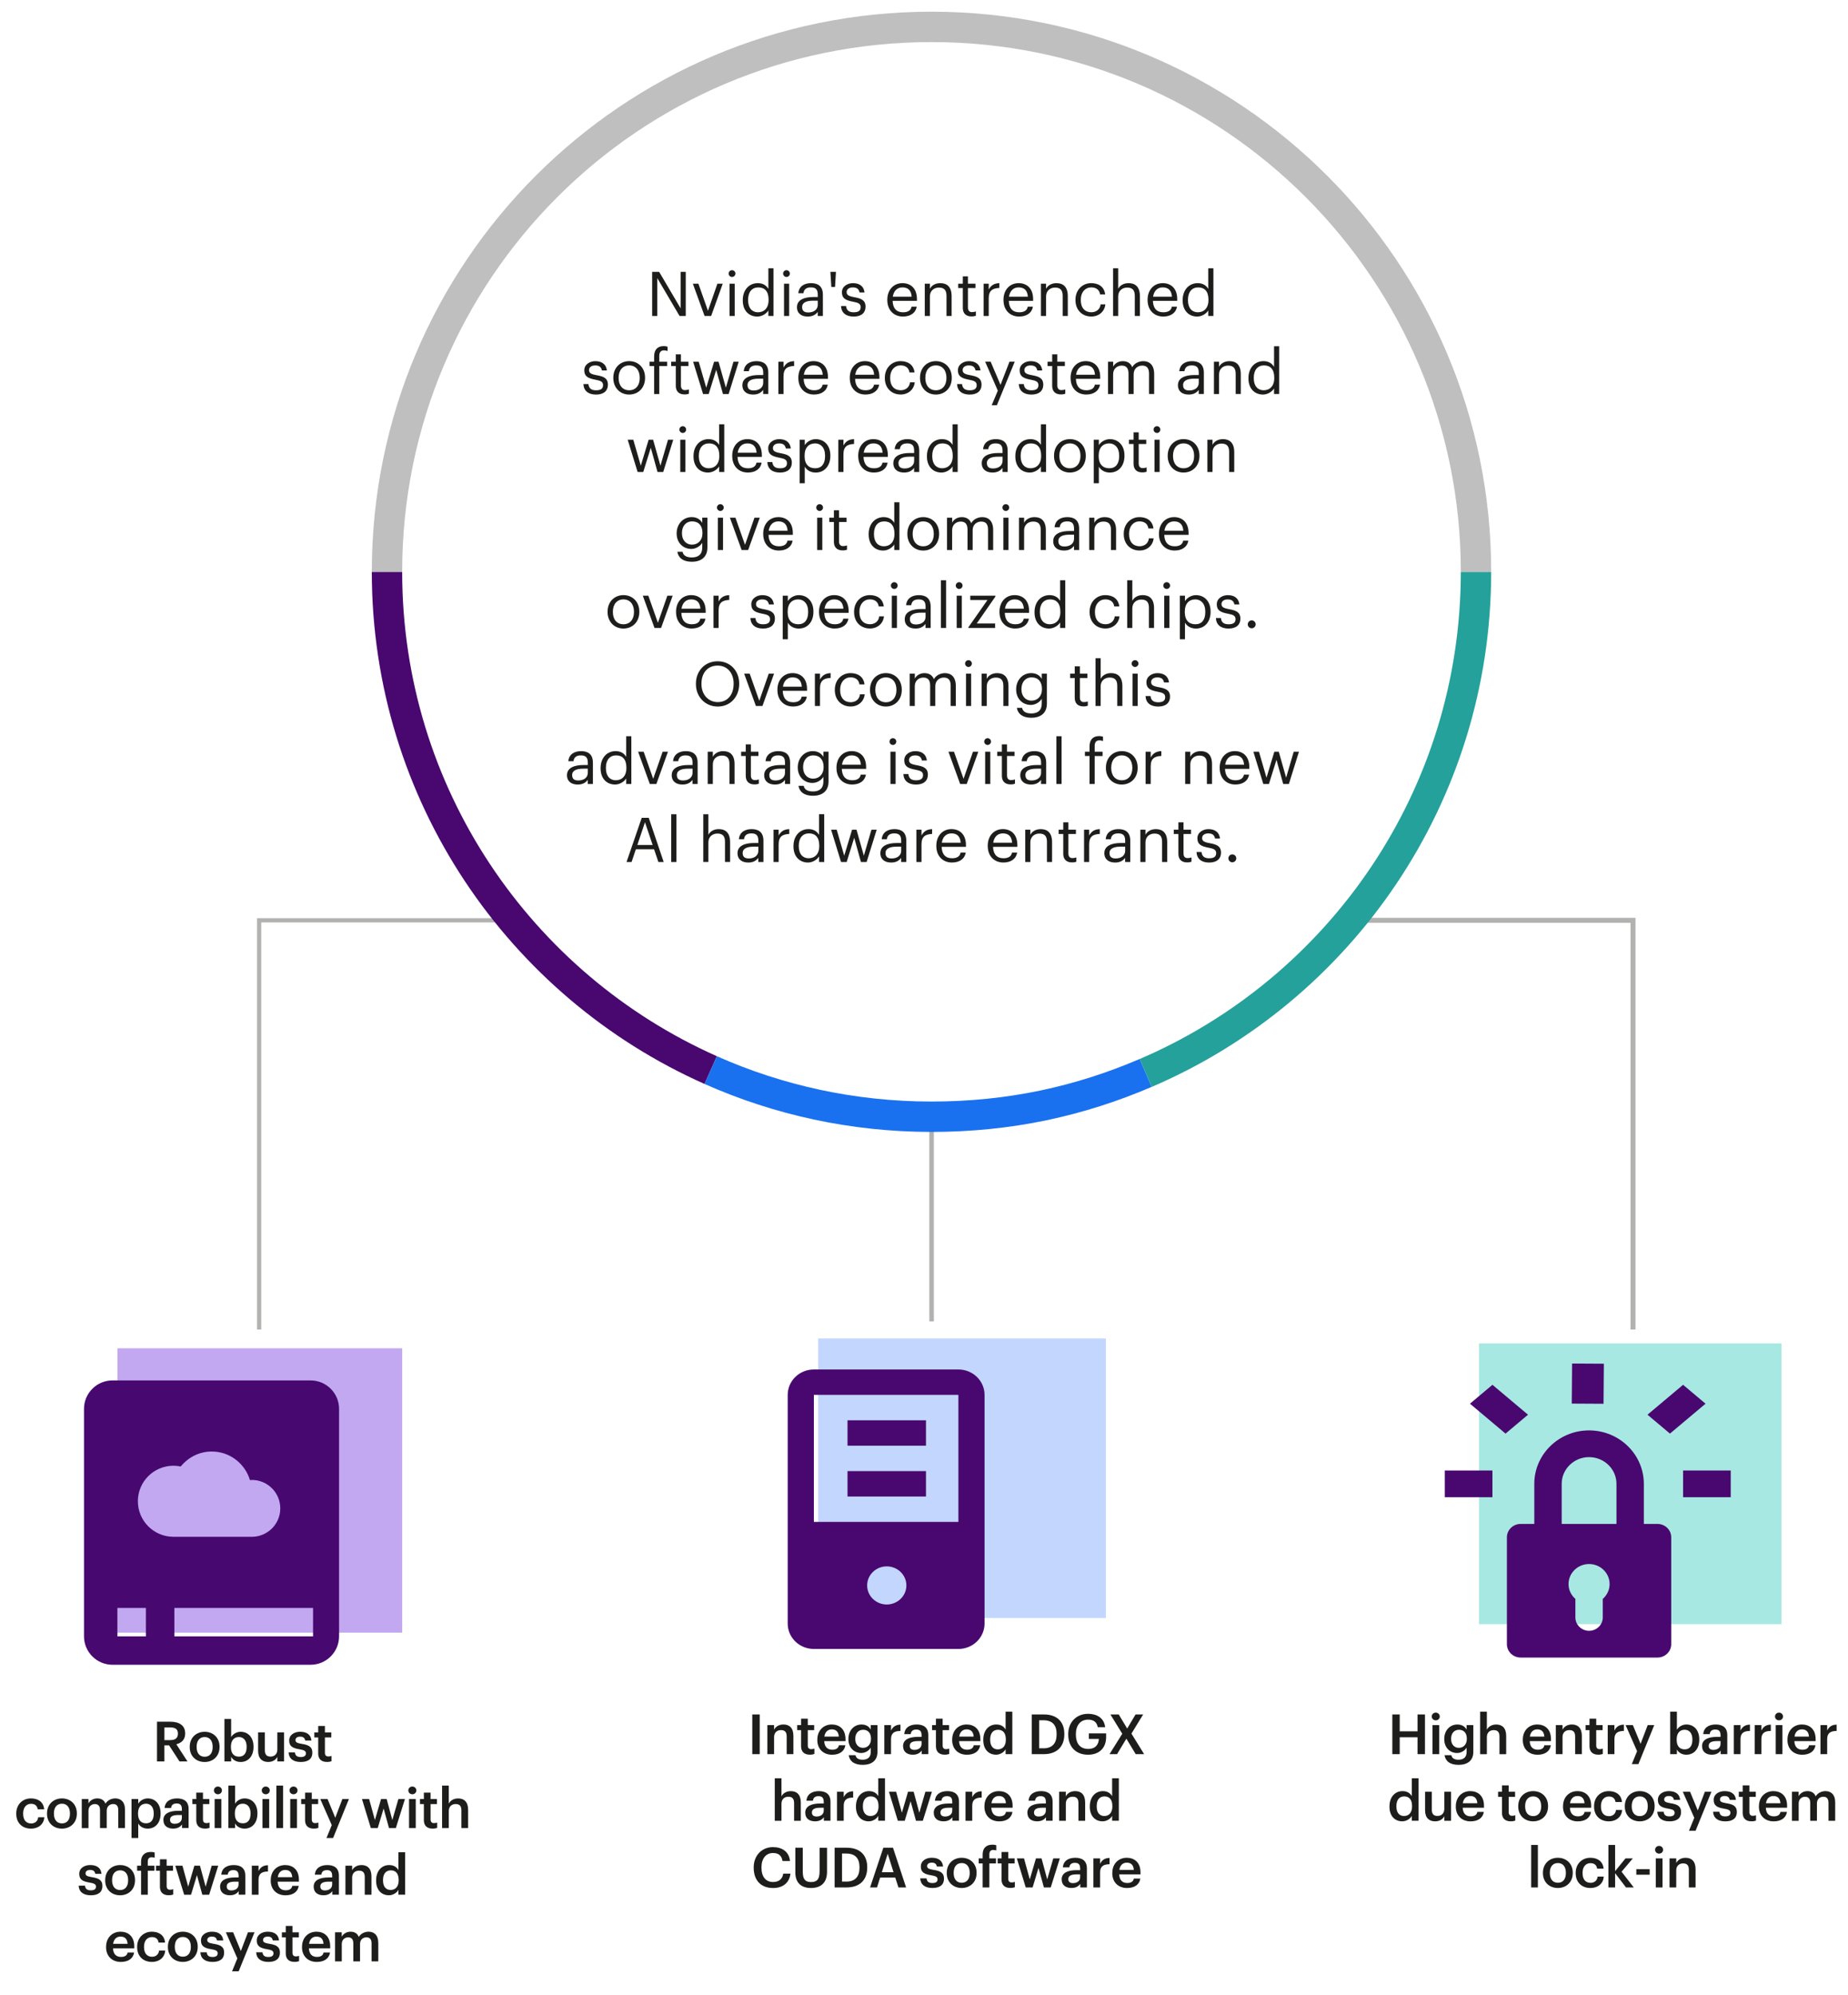 <svg xmlns="http://www.w3.org/2000/svg" id="Layer_2" data-name="Layer 2" viewBox="0 0 900 971.23"><defs><style>.cls-4{fill:none}.cls-10{fill:#48086f}.cls-13{fill:#1d1d1b}</style></defs><g><path d="M398.44 651.65h140.15v136.11H398.44z" style="fill:#c3d7fe"/><path d="M412.75 716.22h38.21v12.37h-38.21v-12.37Zm0-24.74h38.21v12.37h-38.21v-12.37Z" class="cls-10"/><path d="M466.75 740.96h-70.39v-61.85h70.39v61.85Zm-34.89 40.2c-5.27 0-9.55-4.16-9.55-9.28s4.28-9.28 9.55-9.28 9.56 4.16 9.56 9.28-4.28 9.28-9.56 9.28m34.89-114.42h-70.39c-7.04 0-12.74 5.54-12.74 12.37v111.33c0 6.84 5.7 12.37 12.74 12.37h70.39c7.04 0 12.74-5.54 12.74-12.37V679.11c0-6.83-5.7-12.37-12.74-12.37" class="cls-10"/></g><g><path d="M720.29 654.04h147.32v136.7H720.29z" style="fill:#a8e8e2"/><path d="M760.56 741.94v-19.52c0-7.17 5.98-13.01 13.34-13.01s13.34 5.84 13.34 13.01v19.52h-26.67Zm20.01 36.5v9.03c0 3.57-3 6.5-6.67 6.5s-6.67-2.93-6.67-6.5v-9.03c-2.04-1.79-3.33-4.35-3.33-7.23 0-5.38 4.48-9.75 10-9.75s10 4.37 10 9.75c0 2.88-1.3 5.44-3.33 7.23m26.67-36.5h-6.67v-19.52c0-14.35-11.97-26.02-26.68-26.02s-26.67 11.67-26.67 26.02v19.52h-6.67c-3.67 0-6.67 2.93-6.67 6.5v52.04c0 3.58 3 6.51 6.67 6.51h66.69c3.67 0 6.67-2.93 6.67-6.51v-52.04c0-3.58-3-6.5-6.67-6.5M819.68 715.92h23.21v13.01h-23.21zM781.1 663.93l-15.47-.09-.16 19.51 15.47.09.16-19.51zM830.62 683.4l-10.94-9.2-17.33 14.56 10.94 9.2 17.33-14.56zM703.63 715.92h23.21v13.01h-23.21zM744.16 688.76l-17.32-14.56-10.94 9.2 17.32 14.56 10.94-9.2z" class="cls-10"/></g><g><path d="M57.19 656.42h138.69v138.44H57.19z" style="fill:#c2a8f0"/><path d="M152.46 796.67H84.92v-13.84h67.54v13.84Zm-95.27-13.84h13.87v13.84H57.19v-13.84Zm9.95-51.92c0-9.56 7.76-17.31 17.34-17.31 1.21 0 2.39.13 3.54.37 3.58-4.41 8.97-7.29 15.1-7.29 8.83 0 16.21 5.9 18.61 13.93.3-.02.59-.09.9-.09 7.66 0 13.87 6.19 13.87 13.84s-6.21 13.84-13.87 13.84H84.49c-9.58 0-17.34-7.75-17.34-17.31m84.11-58.82H54.78c-7.65 0-13.87 6.21-13.87 13.84v110.75c0 7.64 6.22 13.84 13.87 13.84h96.48c7.65 0 13.87-6.21 13.87-13.84V685.91c0-7.63-6.22-13.84-13.87-13.84" style="fill:#470870"/></g><g><path d="M-24.94 836.88h286.59v149.63H-24.94z" class="cls-4"/><path d="M76.47 838.23h6.49c4.25 0 7.22 1.73 7.22 5.68v.11c0 3.03-1.89 4.57-4.3 5.19l5.43 8.35h-3.89l-5.06-7.81h-2.3v7.81h-3.6v-19.33Zm6.49 8.95c2.41 0 3.68-1.03 3.68-3.08v-.11c0-2.22-1.38-2.97-3.68-2.97h-2.89v6.17h2.89ZM92.4 850.65v-.22c0-4.38 3.11-7.3 7.27-7.3s7.25 2.89 7.25 7.22v.22c0 4.41-3.11 7.27-7.27 7.27s-7.25-2.89-7.25-7.19Zm11.17-.06v-.19c0-2.92-1.46-4.71-3.89-4.71s-3.92 1.76-3.92 4.68v.22c0 2.89 1.43 4.7 3.92 4.7s3.89-1.81 3.89-4.7ZM112.57 855.3v2.27h-3.27v-20.68h3.27v8.81c.78-1.35 2.54-2.57 4.62-2.57 3.54 0 6.27 2.62 6.27 7.19v.22c0 4.54-2.62 7.3-6.27 7.3-2.24 0-3.87-1.11-4.62-2.54Zm7.54-4.71v-.22c0-3.14-1.62-4.68-3.76-4.68-2.27 0-3.89 1.54-3.89 4.68v.22c0 3.16 1.54 4.65 3.92 4.65s3.73-1.62 3.73-4.65ZM125.71 852.48v-9.06h3.27v8.68c0 2.14.89 3.11 2.79 3.11 1.76 0 3.3-1.14 3.3-3.38v-8.41h3.27v14.14h-3.27v-2.22c-.7 1.38-2.19 2.49-4.49 2.49-2.79 0-4.87-1.6-4.87-5.35ZM140.55 853.16h3.08c.16 1.43.89 2.27 2.81 2.27 1.76 0 2.54-.62 2.54-1.81s-.95-1.6-3.03-1.95c-3.73-.59-5.11-1.65-5.11-4.3 0-2.84 2.65-4.25 5.3-4.25 2.89 0 5.19 1.08 5.54 4.27h-3.03c-.27-1.3-1-1.89-2.51-1.89-1.41 0-2.24.68-2.24 1.68s.68 1.43 2.92 1.81c3.33.51 5.3 1.33 5.3 4.33s-2.03 4.52-5.65 4.52-5.79-1.68-5.92-4.68ZM154.97 853.62v-7.73h-1.89v-2.46h1.89v-3.11h3.27v3.11h3.11v2.46h-3.11v7.44c0 1.24.6 1.81 1.62 1.81.65 0 1.14-.08 1.59-.27v2.6c-.51.19-1.22.35-2.22.35-2.81 0-4.27-1.51-4.27-4.19ZM7.92 883.12v-.22c0-4.49 3.19-7.33 7.14-7.33 3.14 0 6.08 1.41 6.46 5.3h-3.16c-.27-1.89-1.51-2.68-3.25-2.68-2.24 0-3.84 1.73-3.84 4.65v.22c0 3.08 1.51 4.71 3.92 4.71 1.73 0 3.22-1.03 3.41-3.03h3c-.24 3.24-2.7 5.54-6.54 5.54-4.06 0-7.14-2.65-7.14-7.17ZM22.9 883.09v-.22c0-4.38 3.11-7.3 7.27-7.3s7.25 2.89 7.25 7.22v.22c0 4.41-3.11 7.27-7.27 7.27s-7.25-2.89-7.25-7.19Zm11.17-.05v-.19c0-2.92-1.46-4.71-3.89-4.71s-3.92 1.76-3.92 4.68v.22c0 2.89 1.43 4.7 3.92 4.7s3.89-1.81 3.89-4.7ZM39.8 875.87h3.27v2.16c.68-1.32 2.22-2.46 4.3-2.46 1.84 0 3.3.78 4 2.54 1.08-1.76 3.03-2.54 4.79-2.54 2.6 0 4.71 1.59 4.71 5.49v8.95H57.6v-8.73c0-2.08-.89-2.97-2.51-2.97s-3.11 1.08-3.11 3.25v8.46h-3.27v-8.73c0-2.08-.92-2.97-2.51-2.97s-3.11 1.08-3.11 3.25v8.46h-3.27v-14.14ZM64.05 875.87h3.27v2.27c.78-1.35 2.54-2.57 4.62-2.57 3.54 0 6.27 2.62 6.27 7.19v.22c0 4.54-2.62 7.3-6.27 7.3-2.24 0-3.87-1.11-4.62-2.49v7.06h-3.27v-18.98Zm10.82 7.17v-.22c0-3.14-1.62-4.68-3.76-4.68-2.27 0-3.89 1.54-3.89 4.68v.22c0 3.16 1.54 4.65 3.92 4.65s3.73-1.62 3.73-4.65ZM79.57 886.09c0-3.3 3.19-4.49 7.25-4.49h1.76v-.73c0-1.89-.65-2.84-2.57-2.84-1.7 0-2.54.81-2.7 2.22h-3.16c.27-3.3 2.89-4.68 6.06-4.68s5.65 1.3 5.65 5.16V890h-3.22v-1.73c-.92 1.22-2.16 2-4.33 2-2.6 0-4.73-1.24-4.73-4.19Zm9-1.03v-1.41h-1.68c-2.49 0-4.08.57-4.08 2.3 0 1.19.65 1.97 2.27 1.97 2 0 3.49-1.05 3.49-2.87ZM95.58 886.07v-7.73h-1.89v-2.46h1.89v-3.11h3.27v3.11h3.11v2.46h-3.11v7.44c0 1.24.6 1.81 1.62 1.81.65 0 1.14-.08 1.59-.27v2.6c-.51.19-1.22.35-2.22.35-2.81 0-4.27-1.51-4.27-4.19ZM104.18 871.68c0-1.08.87-1.89 1.95-1.89s1.95.81 1.95 1.89-.87 1.87-1.95 1.87-1.95-.81-1.95-1.87Zm.35 4.19h3.27v14.14h-3.27v-14.14ZM114.48 887.74v2.27h-3.27v-20.68h3.27v8.81c.78-1.35 2.54-2.57 4.62-2.57 3.54 0 6.27 2.62 6.27 7.19v.22c0 4.54-2.62 7.3-6.27 7.3-2.24 0-3.87-1.11-4.62-2.54Zm7.54-4.7v-.22c0-3.14-1.62-4.68-3.76-4.68-2.27 0-3.89 1.54-3.89 4.68v.22c0 3.16 1.54 4.65 3.92 4.65s3.73-1.62 3.73-4.65ZM127.48 871.68c0-1.08.87-1.89 1.95-1.89s1.95.81 1.95 1.89-.87 1.87-1.95 1.87-1.95-.81-1.95-1.87Zm.35 4.19h3.27v14.14h-3.27v-14.14ZM134.59 869.33h3.27v20.68h-3.27v-20.68ZM141 871.68c0-1.08.87-1.89 1.95-1.89s1.95.81 1.95 1.89-.87 1.87-1.95 1.87-1.95-.81-1.95-1.87Zm.35 4.19h3.27v14.14h-3.27v-14.14ZM148.57 886.07v-7.73h-1.89v-2.46h1.89v-3.11h3.27v3.11h3.11v2.46h-3.11v7.44c0 1.24.6 1.81 1.62 1.81.65 0 1.14-.08 1.59-.27v2.6c-.51.19-1.22.35-2.22.35-2.81 0-4.27-1.51-4.27-4.19ZM161.58 888.58l-5.6-12.71h3.54l3.76 9.11 3.46-9.11h3.19l-7.71 18.98H159l2.57-6.27ZM176.28 875.87h3.49l2.81 10.22 3-10.22h2.73l2.76 10.22 2.95-10.22h3.19l-4.43 14.14h-3.33l-2.62-9.52-2.87 9.52h-3.35l-4.33-14.14ZM198.86 871.68c0-1.08.87-1.89 1.95-1.89s1.95.81 1.95 1.89-.87 1.87-1.95 1.87-1.95-.81-1.95-1.87Zm.35 4.19h3.27v14.14h-3.27v-14.14ZM206.43 886.07v-7.73h-1.89v-2.46h1.89v-3.11h3.27v3.11h3.11v2.46h-3.11v7.44c0 1.24.6 1.81 1.62 1.81.65 0 1.14-.08 1.59-.27v2.6c-.51.19-1.22.35-2.22.35-2.81 0-4.27-1.51-4.27-4.19ZM215.3 869.33h3.27v8.79c.68-1.38 2.24-2.54 4.57-2.54 2.84 0 4.84 1.65 4.84 5.54v8.9h-3.27v-8.6c0-2.14-.87-3.11-2.81-3.11-1.84 0-3.33 1.14-3.33 3.38v8.33h-3.27v-20.68ZM38.31 918.05h3.08c.16 1.43.89 2.27 2.81 2.27 1.76 0 2.54-.62 2.54-1.81s-.95-1.6-3.03-1.95c-3.73-.59-5.11-1.65-5.11-4.3 0-2.84 2.65-4.25 5.3-4.25 2.89 0 5.19 1.08 5.54 4.27h-3.03c-.27-1.3-1-1.89-2.51-1.89-1.41 0-2.24.68-2.24 1.68s.68 1.43 2.92 1.81c3.33.51 5.3 1.33 5.3 4.33s-2.03 4.52-5.65 4.52-5.79-1.68-5.92-4.68ZM51.23 915.54v-.22c0-4.38 3.11-7.3 7.27-7.3s7.25 2.89 7.25 7.22v.22c0 4.41-3.11 7.27-7.27 7.27s-7.25-2.89-7.25-7.19Zm11.17-.06v-.19c0-2.92-1.46-4.71-3.89-4.71s-3.92 1.76-3.92 4.68v.22c0 2.89 1.43 4.7 3.92 4.7s3.89-1.81 3.89-4.7ZM68.7 910.78h-1.92v-2.46h1.92v-1.89c0-3.11 1.73-4.79 4.76-4.79.78 0 1.27.08 1.87.27v2.54c-.38-.13-.89-.24-1.49-.24-1.33 0-1.87.87-1.87 2.08v2.03h3.22v2.46h-3.22v11.68H68.7v-11.68ZM77.89 918.51v-7.73H76v-2.46h1.89v-3.11h3.27v3.11h3.11v2.46h-3.11v7.44c0 1.24.6 1.81 1.62 1.81.65 0 1.14-.08 1.59-.27v2.6c-.51.19-1.22.35-2.22.35-2.81 0-4.27-1.51-4.27-4.19ZM85.36 908.32h3.49l2.81 10.22 3-10.22h2.73l2.76 10.22 2.95-10.22h3.19l-4.43 14.14h-3.33l-2.62-9.52-2.87 9.52h-3.35l-4.33-14.14ZM107.18 918.54c0-3.3 3.19-4.49 7.25-4.49h1.76v-.73c0-1.89-.65-2.84-2.57-2.84-1.7 0-2.54.81-2.7 2.22h-3.16c.27-3.3 2.89-4.68 6.06-4.68s5.65 1.3 5.65 5.16v9.27h-3.22v-1.73c-.92 1.22-2.16 2-4.33 2-2.6 0-4.73-1.24-4.73-4.19Zm9-1.03v-1.41h-1.68c-2.49 0-4.08.57-4.08 2.3 0 1.19.65 1.97 2.27 1.97 2 0 3.49-1.05 3.49-2.87ZM122.64 908.32h3.27v2.65c.89-1.79 2.22-2.84 4.6-2.87v3.06c-2.87.03-4.6.95-4.6 3.95v7.35h-3.27v-14.14ZM131.86 915.54v-.22c0-4.38 3-7.3 7.03-7.3 3.52 0 6.68 2.08 6.68 7.14v.95h-10.36c.11 2.68 1.46 4.19 3.89 4.19 1.97 0 3-.78 3.24-2.16h3.16c-.46 2.97-2.87 4.6-6.49 4.6-4.16 0-7.17-2.73-7.17-7.19Zm10.47-1.62c-.16-2.43-1.41-3.52-3.43-3.52s-3.3 1.33-3.62 3.52h7.06ZM152.76 918.54c0-3.3 3.19-4.49 7.25-4.49h1.76v-.73c0-1.89-.65-2.84-2.57-2.84-1.7 0-2.54.81-2.7 2.22h-3.16c.27-3.3 2.89-4.68 6.06-4.68s5.65 1.3 5.65 5.16v9.27h-3.22v-1.73c-.92 1.22-2.16 2-4.33 2-2.6 0-4.73-1.24-4.73-4.19Zm9-1.03v-1.41h-1.68c-2.49 0-4.08.57-4.08 2.3 0 1.19.65 1.97 2.27 1.97 2 0 3.49-1.05 3.49-2.87ZM168.23 908.32h3.27v2.24c.68-1.38 2.24-2.54 4.57-2.54 2.84 0 4.84 1.65 4.84 5.54v8.9h-3.27v-8.6c0-2.14-.87-3.11-2.81-3.11-1.84 0-3.33 1.14-3.33 3.38v8.33h-3.27v-14.14ZM183.18 915.62v-.22c0-4.52 2.68-7.38 6.35-7.38 2.3 0 3.73 1.05 4.51 2.46v-8.71h3.27v20.68h-3.27v-2.38c-.76 1.41-2.57 2.65-4.65 2.65-3.54 0-6.22-2.51-6.22-7.11Zm10.97-.16v-.22c0-3.11-1.43-4.65-3.81-4.65s-3.81 1.68-3.81 4.73v.22c0 3.11 1.57 4.6 3.68 4.6 2.27 0 3.95-1.51 3.95-4.68ZM51.68 947.98v-.22c0-4.38 3-7.3 7.03-7.3 3.52 0 6.68 2.08 6.68 7.14v.95H55.03c.11 2.68 1.46 4.19 3.89 4.19 1.97 0 3-.78 3.24-2.16h3.16c-.46 2.97-2.87 4.6-6.49 4.6-4.16 0-7.17-2.73-7.17-7.19Zm10.46-1.62c-.16-2.43-1.41-3.52-3.43-3.52s-3.3 1.33-3.62 3.52h7.06ZM66.79 948.01v-.22c0-4.49 3.19-7.33 7.14-7.33 3.14 0 6.08 1.41 6.46 5.3h-3.16c-.27-1.89-1.51-2.68-3.25-2.68-2.24 0-3.84 1.73-3.84 4.65v.22c0 3.08 1.51 4.71 3.92 4.71 1.73 0 3.22-1.03 3.41-3.03h3c-.24 3.24-2.7 5.54-6.54 5.54-4.06 0-7.14-2.65-7.14-7.17ZM81.77 947.98v-.22c0-4.38 3.11-7.3 7.27-7.3s7.25 2.89 7.25 7.22v.22c0 4.41-3.11 7.27-7.27 7.27s-7.25-2.89-7.25-7.19Zm11.17-.05v-.19c0-2.92-1.46-4.71-3.89-4.71s-3.92 1.76-3.92 4.68v.22c0 2.89 1.43 4.7 3.92 4.7s3.89-1.81 3.89-4.7ZM97.59 950.5h3.08c.16 1.43.89 2.27 2.81 2.27 1.76 0 2.54-.62 2.54-1.81s-.95-1.6-3.03-1.95c-3.73-.59-5.11-1.65-5.11-4.3 0-2.84 2.65-4.25 5.3-4.25 2.89 0 5.19 1.08 5.54 4.27h-3.03c-.27-1.3-1-1.89-2.51-1.89-1.41 0-2.24.68-2.24 1.68s.68 1.43 2.92 1.81c3.33.51 5.3 1.33 5.3 4.33s-2.03 4.52-5.65 4.52-5.79-1.68-5.92-4.68ZM115.6 953.47l-5.6-12.71h3.54l3.76 9.11 3.46-9.11h3.19l-7.71 18.98h-3.22l2.57-6.27ZM124.76 950.5h3.08c.16 1.43.89 2.27 2.81 2.27 1.76 0 2.54-.62 2.54-1.81s-.95-1.6-3.03-1.95c-3.73-.59-5.11-1.65-5.11-4.3 0-2.84 2.65-4.25 5.3-4.25 2.89 0 5.19 1.08 5.54 4.27h-3.03c-.27-1.3-1-1.89-2.51-1.89-1.41 0-2.24.68-2.24 1.68s.68 1.43 2.92 1.81c3.33.51 5.3 1.33 5.3 4.33s-2.03 4.52-5.65 4.52-5.79-1.68-5.92-4.68ZM139.17 950.96v-7.73h-1.89v-2.46h1.89v-3.11h3.27v3.11h3.11v2.46h-3.11v7.44c0 1.24.6 1.81 1.62 1.81.65 0 1.14-.08 1.59-.27v2.6c-.51.19-1.22.35-2.22.35-2.81 0-4.27-1.51-4.27-4.19ZM147.1 947.98v-.22c0-4.38 3-7.3 7.03-7.3 3.52 0 6.68 2.08 6.68 7.14v.95h-10.36c.11 2.68 1.46 4.19 3.89 4.19 1.97 0 3-.78 3.24-2.16h3.16c-.46 2.97-2.87 4.6-6.49 4.6-4.16 0-7.17-2.73-7.17-7.19Zm10.46-1.62c-.16-2.43-1.41-3.52-3.43-3.52s-3.3 1.33-3.62 3.52h7.06ZM163.16 940.76h3.27v2.16c.68-1.32 2.22-2.46 4.3-2.46 1.84 0 3.3.78 4 2.54 1.08-1.76 3.03-2.54 4.79-2.54 2.6 0 4.71 1.59 4.71 5.49v8.95h-3.27v-8.73c0-2.08-.89-2.97-2.51-2.97s-3.11 1.08-3.11 3.25v8.46h-3.27v-8.73c0-2.08-.92-2.97-2.51-2.97s-3.11 1.08-3.11 3.25v8.46h-3.27v-14.14Z" class="cls-13"/></g><g><path d="M351.41 833.33h219.4v156.09h-219.4z" class="cls-4"/><path d="M366.37 834.69h3.62v19.33h-3.62v-19.33ZM373.72 839.88h3.27v2.24c.68-1.38 2.24-2.54 4.57-2.54 2.84 0 4.84 1.65 4.84 5.54v8.9h-3.27v-8.6c0-2.14-.87-3.11-2.81-3.11-1.84 0-3.33 1.14-3.33 3.38v8.33h-3.27v-14.14ZM390.13 850.07v-7.73h-1.89v-2.46h1.89v-3.11h3.27v3.11h3.11v2.46h-3.11v7.44c0 1.24.6 1.81 1.62 1.81.65 0 1.14-.08 1.59-.27v2.6c-.51.19-1.22.35-2.22.35-2.81 0-4.27-1.51-4.27-4.19ZM398.06 847.1v-.22c0-4.38 3-7.3 7.03-7.3 3.52 0 6.68 2.08 6.68 7.14v.95h-10.36c.11 2.68 1.46 4.19 3.89 4.19 1.97 0 3-.78 3.24-2.16h3.16c-.46 2.97-2.87 4.6-6.49 4.6-4.16 0-7.17-2.73-7.17-7.19Zm10.46-1.62c-.16-2.43-1.41-3.52-3.43-3.52s-3.3 1.33-3.62 3.52h7.06ZM413.33 854.51h3.3c.27 1.41 1.35 2.22 3.49 2.22 2.54 0 3.95-1.27 3.95-3.81v-2.08c-.78 1.35-2.54 2.62-4.62 2.62-3.54 0-6.27-2.65-6.27-6.73v-.19c0-3.97 2.7-6.95 6.35-6.95 2.33 0 3.73 1.05 4.54 2.46v-2.16h3.27v13.09c-.03 4.16-2.81 6.25-7.19 6.25s-6.44-2-6.81-4.71Zm10.85-7.9v-.19c0-2.68-1.46-4.27-3.81-4.27s-3.84 1.76-3.84 4.33v.22c0 2.62 1.62 4.25 3.73 4.25 2.27 0 3.92-1.62 3.92-4.33ZM430.67 839.88h3.27v2.65c.89-1.79 2.22-2.84 4.6-2.87v3.06c-2.87.03-4.6.95-4.6 3.95v7.35h-3.27v-14.14ZM439.8 850.1c0-3.3 3.19-4.49 7.25-4.49h1.76v-.73c0-1.89-.65-2.84-2.57-2.84-1.7 0-2.54.81-2.7 2.22h-3.16c.27-3.3 2.89-4.68 6.06-4.68s5.65 1.3 5.65 5.16v9.27h-3.22v-1.73c-.92 1.22-2.16 2-4.33 2-2.6 0-4.73-1.24-4.73-4.19Zm9.01-1.03v-1.41h-1.68c-2.49 0-4.08.57-4.08 2.3 0 1.19.65 1.97 2.27 1.97 2 0 3.49-1.05 3.49-2.87ZM455.81 850.07v-7.73h-1.89v-2.46h1.89v-3.11h3.27v3.11h3.11v2.46h-3.11v7.44c0 1.24.6 1.81 1.62 1.81.65 0 1.14-.08 1.59-.27v2.6c-.51.19-1.22.35-2.22.35-2.81 0-4.27-1.51-4.27-4.19ZM463.73 847.1v-.22c0-4.38 3-7.3 7.03-7.3 3.52 0 6.68 2.08 6.68 7.14v.95h-10.36c.11 2.68 1.46 4.19 3.89 4.19 1.97 0 3-.78 3.24-2.16h3.16c-.46 2.97-2.87 4.6-6.49 4.6-4.16 0-7.17-2.73-7.17-7.19Zm10.46-1.62c-.16-2.43-1.41-3.52-3.43-3.52s-3.3 1.33-3.62 3.52h7.06ZM478.87 847.18v-.22c0-4.52 2.68-7.38 6.35-7.38 2.3 0 3.73 1.05 4.52 2.46v-8.71h3.27v20.68h-3.27v-2.38c-.76 1.41-2.57 2.65-4.65 2.65-3.54 0-6.22-2.51-6.22-7.11Zm10.98-.16v-.22c0-3.11-1.43-4.65-3.81-4.65s-3.81 1.68-3.81 4.73v.22c0 3.11 1.57 4.6 3.68 4.6 2.27 0 3.95-1.51 3.95-4.68ZM502.47 834.69h5.87c6.73 0 10 3.84 10 9.46v.24c0 5.62-3.27 9.63-10.06 9.63h-5.81v-19.33Zm5.71 16.49c4.33 0 6.41-2.49 6.41-6.76v-.22c0-4.16-1.89-6.68-6.43-6.68h-2.08v13.65h2.11ZM520.24 844.47v-.22c0-5.76 4-9.87 9.65-9.87 4.14 0 7.81 1.89 8.33 6.52h-3.6c-.43-2.57-2.16-3.68-4.68-3.68-3.79 0-5.98 2.81-5.98 7.06v.22c0 4.14 1.92 6.98 5.98 6.98 3.62 0 5.11-2.19 5.22-4.87h-4.87v-2.7h8.41v1.78c0 5.35-3.35 8.6-8.81 8.6-6.19 0-9.65-4.11-9.65-9.82ZM546.57 844.1l-5.79-9.41h4.06l4.11 6.87 4.08-6.87h3.7l-5.71 9.33 6.19 10h-4.11l-4.54-7.54-4.54 7.54h-3.68l6.22-9.92ZM377.32 865.78h3.27v8.79c.68-1.38 2.24-2.54 4.57-2.54 2.84 0 4.84 1.65 4.84 5.54v8.9h-3.27v-8.6c0-2.14-.87-3.11-2.81-3.11-1.84 0-3.33 1.14-3.33 3.38v8.33h-3.27v-20.68ZM392.16 882.54c0-3.3 3.19-4.49 7.25-4.49h1.76v-.73c0-1.89-.65-2.84-2.57-2.84-1.7 0-2.54.81-2.7 2.22h-3.16c.27-3.3 2.89-4.68 6.06-4.68s5.65 1.3 5.65 5.16v9.27h-3.22v-1.73c-.92 1.22-2.16 2-4.33 2-2.6 0-4.73-1.24-4.73-4.19Zm9.01-1.02v-1.41h-1.68c-2.49 0-4.08.57-4.08 2.3 0 1.19.65 1.97 2.27 1.97 2 0 3.49-1.05 3.49-2.87ZM407.63 872.32h3.27v2.65c.89-1.79 2.22-2.84 4.6-2.87v3.06c-2.87.03-4.6.95-4.6 3.95v7.35h-3.27v-14.14ZM416.87 879.62v-.22c0-4.52 2.68-7.38 6.35-7.38 2.3 0 3.73 1.05 4.51 2.46v-8.71H431v20.68h-3.27v-2.38c-.76 1.41-2.57 2.65-4.65 2.65-3.54 0-6.22-2.51-6.22-7.11Zm10.98-.16v-.22c0-3.11-1.43-4.65-3.81-4.65s-3.81 1.68-3.81 4.73v.22c0 3.11 1.57 4.6 3.68 4.6 2.27 0 3.95-1.51 3.95-4.68ZM432.93 872.32h3.49l2.81 10.22 3-10.22h2.73l2.76 10.22 2.95-10.22h3.19l-4.43 14.14h-3.33l-2.62-9.52-2.87 9.52h-3.35l-4.33-14.14ZM454.75 882.54c0-3.3 3.19-4.49 7.25-4.49h1.76v-.73c0-1.89-.65-2.84-2.57-2.84-1.7 0-2.54.81-2.7 2.22h-3.16c.27-3.3 2.89-4.68 6.06-4.68s5.65 1.3 5.65 5.16v9.27h-3.22v-1.73c-.92 1.22-2.16 2-4.33 2-2.6 0-4.73-1.24-4.73-4.19Zm9.01-1.02v-1.41h-1.68c-2.49 0-4.08.57-4.08 2.3 0 1.19.65 1.97 2.27 1.97 2 0 3.49-1.05 3.49-2.87ZM470.22 872.32h3.27v2.65c.89-1.79 2.22-2.84 4.6-2.87v3.06c-2.87.03-4.6.95-4.6 3.95v7.35h-3.27v-14.14ZM479.44 879.54v-.22c0-4.38 3-7.3 7.03-7.3 3.52 0 6.68 2.08 6.68 7.14v.95h-10.36c.11 2.68 1.46 4.19 3.89 4.19 1.97 0 3-.78 3.24-2.16h3.16c-.46 2.97-2.87 4.6-6.49 4.6-4.16 0-7.17-2.73-7.17-7.19Zm10.46-1.62c-.16-2.43-1.41-3.52-3.43-3.52s-3.3 1.33-3.62 3.52h7.06ZM500.34 882.54c0-3.3 3.19-4.49 7.25-4.49h1.76v-.73c0-1.89-.65-2.84-2.57-2.84-1.7 0-2.54.81-2.7 2.22h-3.16c.27-3.3 2.89-4.68 6.06-4.68s5.65 1.3 5.65 5.16v9.27h-3.22v-1.73c-.92 1.22-2.16 2-4.33 2-2.6 0-4.73-1.24-4.73-4.19Zm9-1.02v-1.41h-1.68c-2.49 0-4.08.57-4.08 2.3 0 1.19.65 1.97 2.27 1.97 2 0 3.49-1.05 3.49-2.87ZM515.8 872.32h3.27v2.24c.68-1.38 2.24-2.54 4.57-2.54 2.84 0 4.84 1.65 4.84 5.54v8.9h-3.27v-8.6c0-2.14-.87-3.11-2.81-3.11-1.84 0-3.33 1.14-3.33 3.38v8.33h-3.27v-14.14ZM530.76 879.62v-.22c0-4.52 2.68-7.38 6.35-7.38 2.3 0 3.73 1.05 4.51 2.46v-8.71h3.27v20.68h-3.27v-2.38c-.76 1.41-2.57 2.65-4.65 2.65-3.54 0-6.22-2.51-6.22-7.11Zm10.97-.16v-.22c0-3.11-1.43-4.65-3.81-4.65s-3.81 1.68-3.81 4.73v.22c0 3.11 1.57 4.6 3.68 4.6 2.27 0 3.95-1.51 3.95-4.68ZM367.06 909.37v-.22c0-5.81 4-9.87 9.38-9.87 4.43 0 7.87 2.22 8.3 6.76h-3.65c-.41-2.57-1.84-3.89-4.62-3.89-3.41 0-5.62 2.65-5.62 6.98v.22c0 4.35 2.08 6.92 5.65 6.92 2.68 0 4.57-1.35 4.95-4.08h3.52c-.57 4.65-3.87 7-8.46 7-6.06 0-9.44-3.87-9.44-9.82ZM387.34 911.56v-11.98h3.62v11.71c0 3.54 1.14 5 4 5s4.19-1.24 4.19-5.25v-11.46h3.62v11.76c0 5.06-2.73 7.84-7.84 7.84-4.84 0-7.6-2.65-7.6-7.62ZM406.48 899.58h5.87c6.73 0 10 3.84 10 9.46v.24c0 5.62-3.27 9.63-10.06 9.63h-5.81v-19.33Zm5.7 16.49c4.33 0 6.41-2.49 6.41-6.76v-.22c0-4.16-1.89-6.68-6.43-6.68h-2.08v13.65h2.11ZM430.19 899.58h4.71l6.38 19.33h-3.73l-1.54-4.79h-7.38l-1.51 4.79h-3.38l6.46-19.33Zm-.73 11.92h5.71l-2.84-8.98-2.87 8.98ZM448.17 914.5h3.08c.16 1.43.89 2.27 2.81 2.27 1.76 0 2.54-.62 2.54-1.81s-.95-1.6-3.03-1.95c-3.73-.59-5.11-1.65-5.11-4.3 0-2.84 2.65-4.25 5.3-4.25 2.89 0 5.19 1.08 5.54 4.27h-3.03c-.27-1.3-1-1.89-2.51-1.89-1.41 0-2.24.68-2.24 1.68s.68 1.43 2.92 1.81c3.33.51 5.3 1.33 5.3 4.33s-2.03 4.52-5.65 4.52-5.79-1.68-5.92-4.68ZM461.09 911.99v-.22c0-4.38 3.11-7.3 7.27-7.3s7.25 2.89 7.25 7.22v.22c0 4.41-3.11 7.27-7.27 7.27s-7.25-2.89-7.25-7.19Zm11.17-.05v-.19c0-2.92-1.46-4.71-3.89-4.71s-3.92 1.76-3.92 4.68v.22c0 2.89 1.43 4.7 3.92 4.7s3.89-1.81 3.89-4.7ZM478.56 907.23h-1.92v-2.46h1.92v-1.89c0-3.11 1.73-4.79 4.76-4.79.78 0 1.27.08 1.87.27v2.54c-.38-.13-.89-.24-1.49-.24-1.33 0-1.87.87-1.87 2.08v2.03h3.22v2.46h-3.22v11.68h-3.27v-11.68ZM487.76 914.96v-7.73h-1.89v-2.46h1.89v-3.11h3.27v3.11h3.11v2.46h-3.11v7.44c0 1.24.6 1.81 1.62 1.81.65 0 1.14-.08 1.59-.27v2.6c-.51.19-1.22.35-2.22.35-2.81 0-4.27-1.51-4.27-4.19ZM495.22 904.77h3.49l2.81 10.22 3-10.22h2.73l2.76 10.22 2.95-10.22h3.19l-4.43 14.14h-3.33l-2.62-9.52-2.87 9.52h-3.35l-4.33-14.14ZM517.04 914.99c0-3.3 3.19-4.49 7.25-4.49h1.76v-.73c0-1.89-.65-2.84-2.57-2.84-1.7 0-2.54.81-2.7 2.22h-3.16c.27-3.3 2.89-4.68 6.06-4.68s5.65 1.3 5.65 5.16v9.27h-3.22v-1.73c-.92 1.22-2.16 2-4.33 2-2.6 0-4.73-1.24-4.73-4.19Zm9-1.03v-1.41h-1.68c-2.49 0-4.08.57-4.08 2.3 0 1.19.65 1.97 2.27 1.97 2 0 3.49-1.05 3.49-2.87ZM532.5 904.77h3.27v2.65c.89-1.79 2.22-2.84 4.6-2.87v3.06c-2.87.03-4.6.95-4.6 3.95v7.35h-3.27v-14.14ZM541.72 911.99v-.22c0-4.38 3-7.3 7.03-7.3 3.52 0 6.68 2.08 6.68 7.14v.95h-10.36c.11 2.68 1.46 4.19 3.89 4.19 1.97 0 3-.78 3.24-2.16h3.16c-.46 2.97-2.87 4.6-6.49 4.6-4.16 0-7.17-2.73-7.17-7.19Zm10.47-1.62c-.16-2.43-1.41-3.52-3.43-3.52s-3.3 1.33-3.62 3.52h7.06Z" class="cls-13"/></g><g><path d="M668.04 833.33h235.15v125.31H668.04z" class="cls-4"/><path d="M678.08 834.69h3.6v8.22h8.68v-8.22h3.62v19.33h-3.62v-8.22h-8.68v8.22h-3.6v-19.33ZM697.28 835.69c0-1.08.87-1.89 1.95-1.89s1.95.81 1.95 1.89-.87 1.87-1.95 1.87-1.95-.81-1.95-1.87Zm.35 4.19h3.27v14.14h-3.27v-14.14ZM703.52 854.51h3.3c.27 1.41 1.35 2.22 3.49 2.22 2.54 0 3.95-1.27 3.95-3.81v-2.08c-.78 1.35-2.54 2.62-4.62 2.62-3.54 0-6.27-2.65-6.27-6.73v-.19c0-3.97 2.7-6.95 6.35-6.95 2.33 0 3.73 1.05 4.54 2.46v-2.16h3.27v13.09c-.03 4.16-2.81 6.25-7.19 6.25s-6.44-2-6.81-4.71Zm10.84-7.9v-.19c0-2.68-1.46-4.27-3.81-4.27s-3.84 1.76-3.84 4.33v.22c0 2.62 1.62 4.25 3.73 4.25 2.27 0 3.92-1.62 3.92-4.33ZM720.85 833.34h3.27v8.79c.68-1.38 2.24-2.54 4.57-2.54 2.84 0 4.84 1.65 4.84 5.54v8.9h-3.27v-8.6c0-2.14-.87-3.11-2.81-3.11-1.84 0-3.33 1.14-3.33 3.38v8.33h-3.27v-20.68ZM741.64 847.1v-.22c0-4.38 3-7.3 7.03-7.3 3.52 0 6.68 2.08 6.68 7.14v.95h-10.36c.11 2.68 1.46 4.19 3.89 4.19 1.97 0 3-.78 3.24-2.16h3.16c-.46 2.97-2.87 4.6-6.49 4.6-4.16 0-7.17-2.73-7.17-7.19Zm10.47-1.62c-.16-2.43-1.41-3.52-3.43-3.52s-3.3 1.33-3.62 3.52h7.06ZM757.7 839.88h3.27v2.24c.68-1.38 2.24-2.54 4.57-2.54 2.84 0 4.84 1.65 4.84 5.54v8.9h-3.27v-8.6c0-2.14-.87-3.11-2.81-3.11-1.84 0-3.33 1.14-3.33 3.38v8.33h-3.27v-14.14ZM774.11 850.07v-7.73h-1.89v-2.46h1.89v-3.11h3.27v3.11h3.11v2.46h-3.11v7.44c0 1.24.6 1.81 1.62 1.81.65 0 1.14-.08 1.59-.27v2.6c-.51.19-1.22.35-2.22.35-2.81 0-4.27-1.51-4.27-4.19ZM782.98 839.88h3.27v2.65c.89-1.79 2.22-2.84 4.6-2.87v3.06c-2.87.03-4.6.95-4.6 3.95v7.35h-3.27v-14.14ZM797.29 852.59l-5.6-12.71h3.54l3.76 9.11 3.46-9.11h3.19l-7.71 18.98h-3.22l2.57-6.27ZM816.67 851.75v2.27h-3.27v-20.68h3.27v8.81c.78-1.35 2.54-2.57 4.62-2.57 3.54 0 6.27 2.62 6.27 7.19v.22c0 4.54-2.62 7.3-6.27 7.3-2.24 0-3.87-1.11-4.62-2.54Zm7.54-4.71v-.22c0-3.14-1.62-4.68-3.76-4.68-2.27 0-3.89 1.54-3.89 4.68v.22c0 3.16 1.54 4.65 3.92 4.65s3.73-1.62 3.73-4.65ZM828.92 850.1c0-3.3 3.19-4.49 7.25-4.49h1.76v-.73c0-1.89-.65-2.84-2.57-2.84-1.7 0-2.54.81-2.7 2.22h-3.16c.27-3.3 2.89-4.68 6.06-4.68s5.65 1.3 5.65 5.16v9.27h-3.22v-1.73c-.92 1.22-2.16 2-4.33 2-2.6 0-4.73-1.24-4.73-4.19Zm9-1.03v-1.41h-1.68c-2.49 0-4.08.57-4.08 2.3 0 1.19.65 1.97 2.27 1.97 2 0 3.49-1.05 3.49-2.87ZM844.38 839.88h3.27v2.65c.89-1.79 2.22-2.84 4.6-2.87v3.06c-2.87.03-4.6.95-4.6 3.95v7.35h-3.27v-14.14ZM854.55 839.88h3.27v2.65c.89-1.79 2.22-2.84 4.6-2.87v3.06c-2.87.03-4.6.95-4.6 3.95v7.35h-3.27v-14.14ZM864.45 835.69c0-1.08.87-1.89 1.95-1.89s1.95.81 1.95 1.89-.87 1.87-1.95 1.87-1.95-.81-1.95-1.87Zm.35 4.19h3.27v14.14h-3.27v-14.14ZM870.53 847.1v-.22c0-4.38 3-7.3 7.03-7.3 3.52 0 6.68 2.08 6.68 7.14v.95h-10.36c.11 2.68 1.46 4.19 3.89 4.19 1.97 0 3-.78 3.24-2.16h3.16c-.46 2.97-2.87 4.6-6.49 4.6-4.16 0-7.17-2.73-7.17-7.19Zm10.46-1.62c-.16-2.43-1.41-3.52-3.43-3.52s-3.3 1.33-3.62 3.52H881ZM886.59 839.88h3.27v2.65c.89-1.79 2.22-2.84 4.6-2.87v3.06c-2.87.03-4.6.95-4.6 3.95v7.35h-3.27v-14.14ZM676.7 879.62v-.22c0-4.52 2.68-7.38 6.35-7.38 2.3 0 3.73 1.05 4.51 2.46v-8.71h3.27v20.68h-3.27v-2.38c-.76 1.41-2.57 2.65-4.65 2.65-3.54 0-6.22-2.51-6.22-7.11Zm10.98-.16v-.22c0-3.11-1.43-4.65-3.81-4.65s-3.81 1.68-3.81 4.73v.22c0 3.11 1.57 4.6 3.68 4.6 2.27 0 3.95-1.51 3.95-4.68ZM694.03 881.38v-9.06h3.27V881c0 2.14.89 3.11 2.79 3.11 1.76 0 3.3-1.14 3.3-3.38v-8.41h3.27v14.14h-3.27v-2.22c-.7 1.38-2.19 2.49-4.49 2.49-2.79 0-4.87-1.6-4.87-5.35ZM709.01 879.54v-.22c0-4.38 3-7.3 7.03-7.3 3.52 0 6.68 2.08 6.68 7.14v.95h-10.36c.11 2.68 1.46 4.19 3.89 4.19 1.97 0 3-.78 3.24-2.16h3.16c-.46 2.97-2.87 4.6-6.49 4.6-4.16 0-7.17-2.73-7.17-7.19Zm10.46-1.62c-.16-2.43-1.41-3.52-3.43-3.52s-3.3 1.33-3.62 3.52h7.06ZM731.48 882.52v-7.73h-1.89v-2.46h1.89v-3.11h3.27v3.11h3.11v2.46h-3.11v7.44c0 1.24.6 1.81 1.62 1.81.65 0 1.14-.08 1.59-.27v2.6c-.51.19-1.22.35-2.22.35-2.81 0-4.27-1.51-4.27-4.19ZM739.4 879.54v-.22c0-4.38 3.11-7.3 7.27-7.3s7.25 2.89 7.25 7.22v.22c0 4.41-3.11 7.27-7.27 7.27s-7.25-2.89-7.25-7.19Zm11.17-.05v-.19c0-2.92-1.46-4.71-3.89-4.71s-3.92 1.76-3.92 4.68v.22c0 2.89 1.43 4.7 3.92 4.7s3.89-1.81 3.89-4.7ZM761.22 879.54v-.22c0-4.38 3-7.3 7.03-7.3 3.52 0 6.68 2.08 6.68 7.14v.95h-10.36c.11 2.68 1.46 4.19 3.89 4.19 1.97 0 3-.78 3.24-2.16h3.16c-.46 2.97-2.87 4.6-6.49 4.6-4.16 0-7.17-2.73-7.17-7.19Zm10.46-1.62c-.16-2.43-1.41-3.52-3.43-3.52s-3.3 1.33-3.62 3.52h7.06ZM776.33 879.57v-.22c0-4.49 3.19-7.33 7.14-7.33 3.14 0 6.08 1.41 6.46 5.3h-3.16c-.27-1.89-1.51-2.68-3.25-2.68-2.24 0-3.84 1.73-3.84 4.65v.22c0 3.08 1.51 4.71 3.92 4.71 1.73 0 3.22-1.03 3.41-3.03h3c-.24 3.24-2.7 5.54-6.54 5.54-4.06 0-7.14-2.65-7.14-7.17ZM791.31 879.54v-.22c0-4.38 3.11-7.3 7.27-7.3s7.25 2.89 7.25 7.22v.22c0 4.41-3.11 7.27-7.27 7.27s-7.25-2.89-7.25-7.19Zm11.17-.05v-.19c0-2.92-1.46-4.71-3.89-4.71s-3.92 1.76-3.92 4.68v.22c0 2.89 1.43 4.7 3.92 4.7s3.89-1.81 3.89-4.7ZM807.13 882.06h3.08c.16 1.43.89 2.27 2.81 2.27 1.76 0 2.54-.62 2.54-1.81s-.95-1.6-3.03-1.95c-3.73-.59-5.11-1.65-5.11-4.3 0-2.84 2.65-4.25 5.3-4.25 2.89 0 5.19 1.08 5.54 4.27h-3.03c-.27-1.3-1-1.89-2.51-1.89-1.41 0-2.24.68-2.24 1.68s.68 1.43 2.92 1.81c3.33.51 5.3 1.33 5.3 4.33s-2.03 4.52-5.65 4.52-5.79-1.68-5.92-4.68ZM825.14 885.03l-5.6-12.71h3.54l3.76 9.11 3.46-9.11h3.19l-7.71 18.98h-3.22l2.57-6.27ZM834.3 882.06h3.08c.16 1.43.89 2.27 2.81 2.27 1.76 0 2.54-.62 2.54-1.81s-.95-1.6-3.03-1.95c-3.73-.59-5.11-1.65-5.11-4.3 0-2.84 2.65-4.25 5.3-4.25 2.89 0 5.19 1.08 5.54 4.27h-3.03c-.27-1.3-1-1.89-2.51-1.89-1.41 0-2.24.68-2.24 1.68s.68 1.43 2.92 1.81c3.33.51 5.3 1.33 5.3 4.33s-2.03 4.52-5.65 4.52-5.79-1.68-5.92-4.68ZM848.71 882.52v-7.73h-1.89v-2.46h1.89v-3.11h3.27v3.11h3.11v2.46h-3.11v7.44c0 1.24.6 1.81 1.62 1.81.65 0 1.14-.08 1.59-.27v2.6c-.51.19-1.22.35-2.22.35-2.81 0-4.27-1.51-4.27-4.19ZM856.63 879.54v-.22c0-4.38 3-7.3 7.03-7.3 3.52 0 6.68 2.08 6.68 7.14v.95h-10.36c.11 2.68 1.46 4.19 3.89 4.19 1.97 0 3-.78 3.24-2.16h3.16c-.46 2.97-2.87 4.6-6.49 4.6-4.16 0-7.17-2.73-7.17-7.19Zm10.47-1.62c-.16-2.43-1.41-3.52-3.43-3.52s-3.3 1.33-3.62 3.52h7.06ZM872.69 872.32h3.27v2.16c.68-1.32 2.22-2.46 4.3-2.46 1.84 0 3.3.78 4 2.54 1.08-1.76 3.03-2.54 4.79-2.54 2.6 0 4.71 1.59 4.71 5.49v8.95h-3.27v-8.73c0-2.08-.89-2.97-2.51-2.97s-3.11 1.08-3.11 3.25v8.46h-3.27v-8.73c0-2.08-.92-2.97-2.51-2.97s-3.11 1.08-3.11 3.25v8.46h-3.27v-14.14ZM745.7 898.23h3.27v20.68h-3.27v-20.68ZM751.43 911.99v-.22c0-4.38 3.11-7.3 7.27-7.3s7.25 2.89 7.25 7.22v.22c0 4.41-3.11 7.27-7.27 7.27s-7.25-2.89-7.25-7.19Zm11.17-.05v-.19c0-2.92-1.46-4.71-3.89-4.71s-3.92 1.76-3.92 4.68v.22c0 2.89 1.43 4.7 3.92 4.7s3.89-1.81 3.89-4.7ZM767.38 912.02v-.22c0-4.49 3.19-7.33 7.14-7.33 3.14 0 6.08 1.41 6.46 5.3h-3.16c-.27-1.89-1.51-2.68-3.25-2.68-2.24 0-3.84 1.73-3.84 4.65v.22c0 3.08 1.51 4.71 3.92 4.71 1.73 0 3.22-1.03 3.41-3.03h3c-.24 3.24-2.7 5.54-6.54 5.54-4.06 0-7.14-2.65-7.14-7.17ZM783.31 898.23h3.27v12.76l5.06-6.22h3.57l-5.49 6.49 5.95 7.65h-3.79l-5.3-6.95v6.95h-3.27v-20.68ZM796.91 910.02h6.49v2.7h-6.49v-2.7ZM806.05 900.58c0-1.08.87-1.89 1.95-1.89s1.95.81 1.95 1.89-.87 1.87-1.95 1.87-1.95-.81-1.95-1.87Zm.35 4.19h3.27v14.14h-3.27v-14.14ZM813.08 904.77h3.27v2.25c.68-1.38 2.24-2.54 4.57-2.54 2.84 0 4.84 1.65 4.84 5.54v8.9h-3.27v-8.6c0-2.14-.87-3.11-2.81-3.11-1.84 0-3.33 1.14-3.33 3.38v8.33h-3.27v-14.14Z" class="cls-13"/></g><path d="M126.2 647.28V448.06h119.74" style="stroke-width:2.07px;stroke:#b2b2b1;fill:none"/><path d="M795.3 647.28V448.06H653.68" style="stroke-width:2.43px;stroke:#b2b2b1;fill:none"/><path d="M453.7 643.32V547.6" style="stroke:#b2b2b1;stroke-width:2.21px;fill:none"/><g><path d="M188.47 278.39c0 108.23 64.78 201.33 157.66 242.59" style="stroke:#48086f;stroke-width:14.79px;fill:none"/><path d="M346.13 520.98c32.86 14.6 69.24 22.71 107.51 22.71s72.31-7.6 104.34-21.33" style="stroke:#1a71ef;stroke-width:14.79px;fill:none"/><path d="M557.99 522.37c94.58-40.54 160.84-134.52 160.84-243.98" style="stroke-width:14.79px;fill:none;stroke:#24a19b"/><path d="M718.83 278.39c0-146.52-118.73-265.3-265.18-265.3s-265.18 118.78-265.18 265.3" style="stroke:#bfbfbf;stroke-width:14.79px;fill:none"/><g><path d="M317.61 132.35h3.4l10.46 17.77v-17.77h2.5v21.49h-3.01l-10.85-18.43v18.43h-2.5v-21.49ZM337.42 138.12h2.71l4.66 13.2 4.6-13.2h2.59l-5.65 15.72h-3.19l-5.71-15.72ZM354.86 133.19c0-.9.75-1.65 1.65-1.65s1.65.75 1.65 1.65-.75 1.65-1.65 1.65-1.65-.75-1.65-1.65Zm.45 4.93h2.5v15.72h-2.5v-15.72ZM361.74 146.3v-.24c0-4.81 3.01-8.21 7.33-8.21 2.62 0 4.24 1.26 5.14 2.8v-10.04h2.5v23.24h-2.5v-2.71c-.9 1.53-3.1 2.98-5.38 2.98-4.12 0-7.09-2.92-7.09-7.82Zm12.57-.21v-.24c0-4.03-1.92-5.92-4.99-5.92s-4.99 2.19-4.99 6.01v.24c0 3.97 2.13 5.86 4.78 5.86 2.92 0 5.2-1.92 5.2-5.95ZM381.38 133.19c0-.9.75-1.65 1.65-1.65s1.65.75 1.65 1.65-.75 1.65-1.65 1.65-1.65-.75-1.65-1.65Zm.45 4.93h2.5v15.72h-2.5v-15.72ZM388.14 149.48c0-3.64 3.85-4.87 7.88-4.87h2.25v-1.14c0-2.49-.96-3.55-3.37-3.55-2.16 0-3.37.9-3.61 2.83h-2.5c.33-3.58 3.19-4.9 6.22-4.9s5.74 1.23 5.74 5.62v10.37h-2.5v-1.98c-1.17 1.47-2.58 2.25-4.9 2.25-2.92 0-5.23-1.41-5.23-4.63Zm10.13-1.14v-1.95h-2.16c-3.16 0-5.47.78-5.47 3.1 0 1.62.78 2.64 2.98 2.64 2.65 0 4.66-1.35 4.66-3.79ZM404.41 132.35h2.71l-.45 7.37h-1.8l-.45-7.37ZM409.61 149h2.43c.18 1.86 1.17 3.04 3.7 3.04 2.38 0 3.43-.81 3.43-2.5s-1.23-2.19-3.67-2.64c-4.09-.75-5.47-1.89-5.47-4.63 0-2.92 2.86-4.42 5.32-4.42 2.83 0 5.26 1.14 5.68 4.54h-2.41c-.36-1.71-1.32-2.46-3.31-2.46-1.8 0-2.98.9-2.98 2.25s.78 1.98 3.67 2.5c3.25.6 5.53 1.32 5.53 4.66 0 2.86-1.95 4.78-5.77 4.78s-6.01-1.89-6.16-5.11ZM432.13 146.15v-.24c0-4.75 3.04-8.06 7.37-8.06 3.64 0 7.06 2.19 7.06 7.82v.81h-11.84c.12 3.58 1.83 5.56 5.05 5.56 2.43 0 3.85-.9 4.18-2.74h2.5c-.54 3.16-3.16 4.81-6.7 4.81-4.45 0-7.61-3.13-7.61-7.97Zm11.87-1.69c-.24-3.25-1.92-4.54-4.51-4.54s-4.27 1.74-4.69 4.54h9.2ZM450.38 138.12h2.49v2.5c.72-1.47 2.47-2.77 5.05-2.77 3.25 0 5.53 1.77 5.53 6.34v9.65h-2.49v-9.83c0-2.77-1.17-4-3.7-4-2.32 0-4.39 1.47-4.39 4.3v9.53h-2.49v-15.72ZM468.9 149.91v-9.68h-2.25v-2.1h2.25v-3.58h2.5v3.58h3.67v2.1h-3.67v9.44c0 1.53.69 2.29 1.95 2.29.78 0 1.38-.12 1.92-.33v2.1c-.51.18-1.11.33-2.13.33-2.86 0-4.24-1.68-4.24-4.15ZM479.03 138.12h2.49v2.83c.99-1.77 2.34-3.01 5.17-3.1v2.34c-3.16.15-5.17 1.14-5.17 5.02v8.63h-2.49v-15.72ZM488.71 146.15v-.24c0-4.75 3.04-8.06 7.37-8.06 3.64 0 7.06 2.19 7.06 7.82v.81H491.3c.12 3.58 1.83 5.56 5.05 5.56 2.43 0 3.85-.9 4.18-2.74h2.5c-.54 3.16-3.16 4.81-6.7 4.81-4.45 0-7.61-3.13-7.61-7.97Zm11.88-1.69c-.24-3.25-1.92-4.54-4.51-4.54s-4.27 1.74-4.69 4.54h9.2ZM506.96 138.12h2.49v2.5c.72-1.47 2.47-2.77 5.05-2.77 3.25 0 5.53 1.77 5.53 6.34v9.65h-2.49v-9.83c0-2.77-1.17-4-3.7-4-2.32 0-4.39 1.47-4.39 4.3v9.53h-2.49v-15.72ZM523.77 146.15v-.24c0-4.81 3.43-8.06 7.64-8.06 3.28 0 6.34 1.5 6.82 5.5h-2.46c-.39-2.5-2.19-3.43-4.36-3.43-2.86 0-5.05 2.29-5.05 5.98v.24c0 3.85 2.1 5.89 5.14 5.89 2.22 0 4.24-1.29 4.51-3.85h2.31c-.33 3.4-3.07 5.92-6.85 5.92-4.39 0-7.7-3.1-7.7-7.97ZM542.08 130.61h2.49v10.01c.72-1.47 2.47-2.77 5.05-2.77 3.25 0 5.53 1.77 5.53 6.34v9.65h-2.49v-9.83c0-2.77-1.17-4-3.7-4-2.32 0-4.39 1.47-4.39 4.3v9.53h-2.49V130.6ZM558.89 146.15v-.24c0-4.75 3.04-8.06 7.37-8.06 3.64 0 7.06 2.19 7.06 7.82v.81h-11.84c.12 3.58 1.83 5.56 5.05 5.56 2.43 0 3.85-.9 4.18-2.74h2.5c-.54 3.16-3.16 4.81-6.7 4.81-4.45 0-7.61-3.13-7.61-7.97Zm11.87-1.69c-.24-3.25-1.92-4.54-4.51-4.54s-4.27 1.74-4.69 4.54h9.2ZM575.97 146.3v-.24c0-4.81 3.01-8.21 7.33-8.21 2.62 0 4.24 1.26 5.14 2.8v-10.04h2.5v23.24h-2.5v-2.71c-.9 1.53-3.1 2.98-5.38 2.98-4.12 0-7.09-2.92-7.09-7.82Zm12.56-.21v-.24c0-4.03-1.92-5.92-4.99-5.92s-4.99 2.19-4.99 6.01v.24c0 3.97 2.13 5.86 4.78 5.86 2.92 0 5.2-1.92 5.2-5.95Z" class="cls-13"/></g><g><path d="M284.14 186.98h2.43c.18 1.86 1.17 3.04 3.7 3.04 2.38 0 3.43-.81 3.43-2.5s-1.23-2.19-3.67-2.64c-4.09-.75-5.47-1.89-5.47-4.63 0-2.92 2.86-4.42 5.32-4.42 2.83 0 5.26 1.14 5.68 4.54h-2.41c-.36-1.71-1.32-2.46-3.31-2.46-1.8 0-2.98.9-2.98 2.25s.78 1.98 3.67 2.5c3.25.6 5.53 1.32 5.53 4.66 0 2.86-1.95 4.78-5.77 4.78s-6.01-1.89-6.16-5.11ZM298.69 184.09v-.24c0-4.72 3.28-8.03 7.73-8.03s7.73 3.28 7.73 8v.24c0 4.75-3.28 8.03-7.76 8.03s-7.7-3.4-7.7-8Zm12.87 0v-.21c0-3.64-2.01-5.98-5.14-5.98s-5.14 2.34-5.14 5.95v.24c0 3.58 1.95 5.92 5.14 5.92s5.14-2.38 5.14-5.92ZM318.57 178.2h-2.25v-2.1h2.25v-2.55c0-3.19 1.56-5.05 4.69-5.05.81 0 1.23.09 1.86.3v2.1c-.45-.18-1.08-.33-1.77-.33-1.62 0-2.28 1.11-2.28 2.71v2.83h3.85v2.1h-3.85v13.62h-2.5v-13.62ZM329.12 187.88v-9.68h-2.25v-2.1h2.25v-3.58h2.5v3.58h3.67v2.1h-3.67v9.44c0 1.53.69 2.29 1.95 2.29.78 0 1.38-.12 1.92-.33v2.1c-.51.18-1.11.33-2.13.33-2.86 0-4.24-1.68-4.24-4.15ZM337.57 176.1h2.71l3.67 12.66 3.82-12.66h2.16l3.58 12.66 3.7-12.66h2.55l-4.9 15.72h-2.77l-3.28-11.78-3.67 11.78h-2.74l-4.84-15.72ZM361.56 187.46c0-3.64 3.85-4.87 7.88-4.87h2.25v-1.14c0-2.49-.96-3.55-3.37-3.55-2.16 0-3.37.9-3.61 2.83h-2.5c.33-3.58 3.19-4.9 6.22-4.9s5.74 1.23 5.74 5.62v10.37h-2.5v-1.98c-1.17 1.47-2.58 2.25-4.9 2.25-2.92 0-5.23-1.41-5.23-4.63Zm10.13-1.14v-1.95h-2.16c-3.16 0-5.47.78-5.47 3.1 0 1.62.78 2.64 2.98 2.64 2.65 0 4.66-1.35 4.66-3.79ZM379.09 176.1h2.49v2.83c.99-1.77 2.34-3.01 5.17-3.1v2.34c-3.16.15-5.17 1.14-5.17 5.02v8.63h-2.49V176.1ZM388.8 184.12v-.24c0-4.75 3.04-8.06 7.37-8.06 3.64 0 7.06 2.19 7.06 7.82v.81h-11.84c.12 3.58 1.83 5.56 5.05 5.56 2.43 0 3.85-.9 4.18-2.74h2.5c-.54 3.16-3.16 4.81-6.7 4.81-4.45 0-7.61-3.13-7.61-7.97Zm11.88-1.68c-.24-3.25-1.92-4.54-4.51-4.54s-4.27 1.74-4.69 4.54h9.2ZM413.85 184.12v-.24c0-4.75 3.04-8.06 7.37-8.06 3.64 0 7.06 2.19 7.06 7.82v.81h-11.84c.12 3.58 1.83 5.56 5.05 5.56 2.43 0 3.85-.9 4.18-2.74h2.5c-.54 3.16-3.16 4.81-6.7 4.81-4.45 0-7.61-3.13-7.61-7.97Zm11.87-1.68c-.24-3.25-1.92-4.54-4.51-4.54s-4.27 1.74-4.69 4.54h9.2ZM430.93 184.12v-.24c0-4.81 3.43-8.06 7.64-8.06 3.28 0 6.34 1.5 6.82 5.5h-2.46c-.39-2.49-2.19-3.43-4.36-3.43-2.86 0-5.05 2.29-5.05 5.98v.24c0 3.85 2.1 5.89 5.14 5.89 2.22 0 4.24-1.29 4.51-3.85h2.31c-.33 3.4-3.07 5.92-6.85 5.92-4.39 0-7.7-3.1-7.7-7.97ZM448.06 184.09v-.24c0-4.72 3.28-8.03 7.73-8.03s7.73 3.28 7.73 8v.24c0 4.75-3.28 8.03-7.76 8.03s-7.7-3.4-7.7-8Zm12.87 0v-.21c0-3.64-2.01-5.98-5.14-5.98s-5.14 2.34-5.14 5.95v.24c0 3.58 1.95 5.92 5.14 5.92s5.14-2.38 5.14-5.92ZM466.1 186.98h2.43c.18 1.86 1.17 3.04 3.7 3.04 2.38 0 3.43-.81 3.43-2.5s-1.23-2.19-3.67-2.64c-4.09-.75-5.47-1.89-5.47-4.63 0-2.92 2.86-4.42 5.32-4.42 2.83 0 5.26 1.14 5.68 4.54h-2.41c-.36-1.71-1.32-2.46-3.31-2.46-1.8 0-2.98.9-2.98 2.25s.78 1.98 3.67 2.5c3.25.6 5.53 1.32 5.53 4.66 0 2.86-1.95 4.78-5.77 4.78s-6.01-1.89-6.16-5.11ZM485.95 190.2l-6.16-14.1h2.67l4.81 11.27 4.36-11.27h2.56l-8.69 21.19h-2.53l2.98-7.09ZM496.17 186.98h2.43c.18 1.86 1.17 3.04 3.7 3.04 2.38 0 3.43-.81 3.43-2.5s-1.23-2.19-3.67-2.64c-4.09-.75-5.47-1.89-5.47-4.63 0-2.92 2.86-4.42 5.32-4.42 2.83 0 5.26 1.14 5.68 4.54h-2.41c-.36-1.71-1.32-2.46-3.31-2.46-1.8 0-2.98.9-2.98 2.25s.78 1.98 3.67 2.5c3.25.6 5.53 1.32 5.53 4.66 0 2.86-1.95 4.78-5.77 4.78s-6.01-1.89-6.16-5.11ZM512.43 187.88v-9.68h-2.25v-2.1h2.25v-3.58h2.5v3.58h3.67v2.1h-3.67v9.44c0 1.53.69 2.29 1.95 2.29.78 0 1.38-.12 1.92-.33v2.1c-.51.18-1.11.33-2.13.33-2.86 0-4.24-1.68-4.24-4.15ZM521.39 184.12v-.24c0-4.75 3.04-8.06 7.37-8.06 3.64 0 7.06 2.19 7.06 7.82v.81h-11.84c.12 3.58 1.83 5.56 5.05 5.56 2.43 0 3.85-.9 4.18-2.74h2.5c-.54 3.16-3.16 4.81-6.7 4.81-4.45 0-7.61-3.13-7.61-7.97Zm11.88-1.68c-.24-3.25-1.92-4.54-4.51-4.54s-4.27 1.74-4.69 4.54h9.2ZM539.64 176.1h2.49v2.41c.72-1.47 2.44-2.68 4.69-2.68 2.01 0 3.79.84 4.6 2.95 1.08-2.04 3.43-2.95 5.38-2.95 2.83 0 5.29 1.68 5.29 6.25v9.74h-2.5v-9.92c0-2.77-1.17-3.91-3.34-3.91-2.04 0-4.15 1.38-4.15 4.21v9.62h-2.5v-9.92c0-2.77-1.17-3.91-3.34-3.91-2.04 0-4.15 1.38-4.15 4.21v9.62h-2.49V176.1ZM573.68 187.46c0-3.64 3.85-4.87 7.88-4.87h2.25v-1.14c0-2.49-.96-3.55-3.37-3.55-2.16 0-3.37.9-3.61 2.83h-2.5c.33-3.58 3.19-4.9 6.22-4.9s5.74 1.23 5.74 5.62v10.37h-2.5v-1.98c-1.17 1.47-2.58 2.25-4.9 2.25-2.92 0-5.23-1.41-5.23-4.63Zm10.13-1.14v-1.95h-2.16c-3.16 0-5.47.78-5.47 3.1 0 1.62.78 2.64 2.98 2.64 2.65 0 4.66-1.35 4.66-3.79ZM591.21 176.1h2.49v2.5c.72-1.47 2.47-2.77 5.05-2.77 3.25 0 5.53 1.77 5.53 6.34v9.65h-2.49v-9.83c0-2.77-1.17-4-3.7-4-2.32 0-4.39 1.47-4.39 4.3v9.53h-2.49V176.1ZM608.01 184.27v-.24c0-4.81 3.01-8.21 7.33-8.21 2.62 0 4.24 1.26 5.14 2.8v-10.04h2.5v23.24h-2.5v-2.71c-.9 1.53-3.1 2.98-5.38 2.98-4.12 0-7.09-2.92-7.09-7.82Zm12.57-.21v-.24c0-4.03-1.92-5.92-4.99-5.92s-4.99 2.19-4.99 6.01v.24c0 3.97 2.13 5.86 4.78 5.86 2.92 0 5.2-1.92 5.2-5.95Z" class="cls-13"/></g><g><path d="M305.7 214.07h2.71l3.67 12.66 3.82-12.66h2.16l3.58 12.66 3.7-12.66h2.55l-4.9 15.72h-2.77l-3.28-11.78-3.67 11.78h-2.74l-4.84-15.72ZM330.86 209.14c0-.9.75-1.65 1.65-1.65s1.65.75 1.65 1.65-.75 1.65-1.65 1.65-1.65-.75-1.65-1.65Zm.45 4.93h2.5v15.72h-2.5v-15.72ZM337.75 222.25v-.24c0-4.81 3.01-8.21 7.33-8.21 2.62 0 4.24 1.26 5.14 2.8v-10.04h2.5v23.24h-2.5v-2.71c-.9 1.53-3.1 2.98-5.38 2.98-4.12 0-7.09-2.92-7.09-7.82Zm12.56-.22v-.24c0-4.03-1.92-5.92-4.99-5.92s-4.99 2.19-4.99 6.01v.24c0 3.97 2.13 5.86 4.78 5.86 2.92 0 5.2-1.92 5.2-5.95ZM356.6 222.1v-.24c0-4.75 3.04-8.06 7.37-8.06 3.64 0 7.06 2.19 7.06 7.82v.81h-11.84c.12 3.58 1.83 5.56 5.05 5.56 2.43 0 3.85-.9 4.18-2.74h2.5c-.54 3.16-3.16 4.81-6.7 4.81-4.45 0-7.61-3.13-7.61-7.97Zm11.87-1.69c-.24-3.25-1.92-4.54-4.51-4.54s-4.27 1.74-4.69 4.54h9.2ZM373.71 224.95h2.43c.18 1.86 1.17 3.04 3.7 3.04 2.38 0 3.43-.81 3.43-2.5s-1.23-2.19-3.67-2.64c-4.09-.75-5.47-1.89-5.47-4.63 0-2.92 2.86-4.42 5.32-4.42 2.83 0 5.26 1.14 5.68 4.54h-2.41c-.36-1.71-1.32-2.46-3.31-2.46-1.8 0-2.98.9-2.98 2.25s.78 1.98 3.67 2.5c3.25.6 5.53 1.32 5.53 4.66 0 2.86-1.95 4.78-5.77 4.78s-6.01-1.89-6.16-5.11ZM389.43 214.07h2.49v2.65c.9-1.53 3.04-2.92 5.32-2.92 4.12 0 7.15 3.01 7.15 7.91v.24c0 4.81-2.83 8.12-7.15 8.12-2.58 0-4.42-1.29-5.32-2.86v8.06h-2.49v-21.19Zm12.39 7.99v-.24c0-3.97-2.19-5.95-4.84-5.95-2.92 0-5.14 1.92-5.14 5.95v.24c0 4.03 2.1 5.92 5.17 5.92s4.81-2.1 4.81-5.92ZM408.28 214.07h2.49v2.83c.99-1.77 2.34-3.01 5.17-3.1v2.34c-3.16.15-5.17 1.14-5.17 5.02v8.63h-2.49v-15.72ZM417.96 222.1v-.24c0-4.75 3.04-8.06 7.37-8.06 3.64 0 7.06 2.19 7.06 7.82v.81h-11.84c.12 3.58 1.83 5.56 5.05 5.56 2.43 0 3.85-.9 4.18-2.74h2.5c-.54 3.16-3.16 4.81-6.7 4.81-4.45 0-7.61-3.13-7.61-7.97Zm11.88-1.69c-.24-3.25-1.92-4.54-4.51-4.54s-4.27 1.74-4.69 4.54h9.2ZM435.07 225.43c0-3.64 3.85-4.87 7.88-4.87h2.25v-1.14c0-2.49-.96-3.55-3.37-3.55-2.16 0-3.37.9-3.61 2.83h-2.5c.33-3.58 3.19-4.9 6.22-4.9s5.74 1.23 5.74 5.62v10.37h-2.5v-1.98c-1.17 1.47-2.58 2.25-4.9 2.25-2.92 0-5.23-1.41-5.23-4.63Zm10.13-1.14v-1.95h-2.16c-3.16 0-5.47.78-5.47 3.1 0 1.62.78 2.64 2.98 2.64 2.65 0 4.66-1.35 4.66-3.79ZM451.43 222.25v-.24c0-4.81 3.01-8.21 7.33-8.21 2.62 0 4.24 1.26 5.14 2.8v-10.04h2.5v23.24h-2.5v-2.71c-.9 1.53-3.1 2.98-5.38 2.98-4.12 0-7.09-2.92-7.09-7.82Zm12.56-.22v-.24c0-4.03-1.92-5.92-4.99-5.92s-4.99 2.19-4.99 6.01v.24c0 3.97 2.13 5.86 4.78 5.86 2.92 0 5.2-1.92 5.2-5.95ZM478.13 225.43c0-3.64 3.85-4.87 7.88-4.87h2.25v-1.14c0-2.49-.96-3.55-3.37-3.55-2.16 0-3.37.9-3.61 2.83h-2.5c.33-3.58 3.19-4.9 6.22-4.9s5.74 1.23 5.74 5.62v10.37h-2.5v-1.98c-1.17 1.47-2.58 2.25-4.9 2.25-2.92 0-5.23-1.41-5.23-4.63Zm10.13-1.14v-1.95h-2.16c-3.16 0-5.47.78-5.47 3.1 0 1.62.78 2.64 2.98 2.64 2.65 0 4.66-1.35 4.66-3.79ZM494.48 222.25v-.24c0-4.81 3.01-8.21 7.33-8.21 2.62 0 4.24 1.26 5.14 2.8v-10.04h2.5v23.24h-2.5v-2.71c-.9 1.53-3.1 2.98-5.38 2.98-4.12 0-7.09-2.92-7.09-7.82Zm12.57-.22v-.24c0-4.03-1.92-5.92-4.99-5.92s-4.99 2.19-4.99 6.01v.24c0 3.97 2.13 5.86 4.78 5.86 2.92 0 5.2-1.92 5.2-5.95ZM513.33 222.06v-.24c0-4.72 3.28-8.03 7.73-8.03s7.73 3.28 7.73 8v.24c0 4.75-3.28 8.03-7.76 8.03s-7.7-3.4-7.7-8Zm12.87 0v-.21c0-3.64-2.01-5.98-5.14-5.98s-5.14 2.34-5.14 5.95v.24c0 3.58 1.95 5.92 5.14 5.92s5.14-2.38 5.14-5.92ZM532.67 214.07h2.49v2.65c.9-1.53 3.04-2.92 5.32-2.92 4.12 0 7.15 3.01 7.15 7.91v.24c0 4.81-2.83 8.12-7.15 8.12-2.58 0-4.42-1.29-5.32-2.86v8.06h-2.49v-21.19Zm12.38 7.99v-.24c0-3.97-2.2-5.95-4.84-5.95-2.92 0-5.14 1.92-5.14 5.95v.24c0 4.03 2.1 5.92 5.17 5.92s4.81-2.1 4.81-5.92ZM552.06 225.85v-9.68h-2.25v-2.1h2.25v-3.58h2.5v3.58h3.67v2.1h-3.67v9.44c0 1.53.69 2.29 1.95 2.29.78 0 1.38-.12 1.92-.33v2.1c-.51.18-1.11.33-2.13.33-2.86 0-4.24-1.68-4.24-4.15ZM561.8 209.14c0-.9.75-1.65 1.65-1.65s1.65.75 1.65 1.65-.75 1.65-1.65 1.65-1.65-.75-1.65-1.65Zm.45 4.93h2.5v15.72h-2.5v-15.72ZM568.69 222.06v-.24c0-4.72 3.28-8.03 7.73-8.03s7.73 3.28 7.73 8v.24c0 4.75-3.28 8.03-7.76 8.03s-7.7-3.4-7.7-8Zm12.86 0v-.21c0-3.64-2.01-5.98-5.14-5.98s-5.14 2.34-5.14 5.95v.24c0 3.58 1.95 5.92 5.14 5.92s5.14-2.38 5.14-5.92ZM588.02 214.07h2.49v2.5c.72-1.47 2.47-2.77 5.05-2.77 3.25 0 5.53 1.77 5.53 6.34v9.65h-2.49v-9.83c0-2.77-1.17-4-3.7-4-2.32 0-4.39 1.47-4.39 4.3v9.53h-2.49v-15.72Z" class="cls-13"/></g><g><path d="M329.87 268.66h2.55c.36 1.8 1.86 2.74 4.54 2.74 3.1 0 5.05-1.47 5.05-4.84v-2.29c-.9 1.53-3.04 2.98-5.32 2.98-4.12 0-7.15-3.13-7.15-7.46v-.21c0-4.27 3.01-7.82 7.33-7.82 2.62 0 4.24 1.26 5.14 2.8v-2.53h2.5v14.67c-.03 4.57-3.13 6.79-7.51 6.79-4.66 0-6.7-2.19-7.12-4.84Zm12.23-9.05v-.21c0-3.52-1.92-5.56-4.99-5.56s-4.99 2.31-4.99 5.62v.24c0 3.43 2.19 5.47 4.84 5.47 2.92 0 5.14-2.04 5.14-5.56ZM349.17 247.11c0-.9.75-1.65 1.65-1.65s1.65.75 1.65 1.65-.75 1.65-1.65 1.65-1.65-.75-1.65-1.65Zm.45 4.93h2.5v15.72h-2.5v-15.72ZM355.46 252.04h2.71l4.66 13.2 4.6-13.2h2.59l-5.65 15.72h-3.19l-5.71-15.72ZM371.69 260.07v-.24c0-4.75 3.04-8.06 7.37-8.06 3.64 0 7.06 2.19 7.06 7.82v.81h-11.84c.12 3.58 1.83 5.56 5.05 5.56 2.43 0 3.85-.9 4.18-2.74h2.5c-.54 3.16-3.16 4.81-6.7 4.81-4.45 0-7.61-3.13-7.61-7.97Zm11.88-1.69c-.24-3.25-1.92-4.54-4.51-4.54s-4.27 1.74-4.69 4.54h9.2ZM397.52 247.11c0-.9.75-1.65 1.65-1.65s1.65.75 1.65 1.65-.75 1.65-1.65 1.65-1.65-.75-1.65-1.65Zm.45 4.93h2.5v15.72h-2.5v-15.72ZM406.12 263.82v-9.68h-2.25v-2.1h2.25v-3.58h2.5v3.58h3.67v2.1h-3.67v9.44c0 1.53.69 2.29 1.95 2.29.78 0 1.38-.12 1.92-.33v2.1c-.51.18-1.11.33-2.13.33-2.86 0-4.24-1.68-4.24-4.15ZM423.05 260.22v-.24c0-4.81 3.01-8.21 7.33-8.21 2.62 0 4.24 1.26 5.14 2.8v-10.04h2.5v23.24h-2.5v-2.71c-.9 1.53-3.1 2.98-5.38 2.98-4.12 0-7.09-2.92-7.09-7.82Zm12.56-.21v-.24c0-4.03-1.92-5.92-4.99-5.92s-4.99 2.19-4.99 6.01v.24c0 3.97 2.13 5.86 4.78 5.86 2.92 0 5.2-1.92 5.2-5.95ZM441.9 260.04v-.24c0-4.72 3.28-8.03 7.73-8.03s7.73 3.28 7.73 8v.24c0 4.75-3.28 8.03-7.76 8.03s-7.7-3.4-7.7-8Zm12.86 0v-.21c0-3.64-2.01-5.98-5.14-5.98s-5.14 2.34-5.14 5.95v.24c0 3.58 1.95 5.92 5.14 5.92s5.14-2.38 5.14-5.92ZM461.23 252.04h2.49v2.41c.72-1.47 2.44-2.68 4.69-2.68 2.01 0 3.79.84 4.6 2.95 1.08-2.04 3.43-2.95 5.38-2.95 2.83 0 5.29 1.68 5.29 6.25v9.74h-2.5v-9.92c0-2.77-1.17-3.91-3.34-3.91-2.04 0-4.15 1.38-4.15 4.21v9.62h-2.5v-9.92c0-2.77-1.17-3.91-3.34-3.91-2.04 0-4.15 1.38-4.15 4.21v9.62h-2.49v-15.72ZM488.2 247.11c0-.9.75-1.65 1.65-1.65s1.65.75 1.65 1.65-.75 1.65-1.65 1.65-1.65-.75-1.65-1.65Zm.45 4.93h2.5v15.72h-2.5v-15.72ZM496.26 252.04h2.49v2.5c.72-1.47 2.47-2.77 5.05-2.77 3.25 0 5.53 1.77 5.53 6.34v9.65h-2.49v-9.83c0-2.77-1.17-4-3.7-4-2.32 0-4.39 1.47-4.39 4.3v9.53h-2.49v-15.72ZM512.94 263.4c0-3.64 3.85-4.87 7.88-4.87h2.25v-1.14c0-2.49-.96-3.55-3.37-3.55-2.16 0-3.37.9-3.61 2.83h-2.5c.33-3.58 3.19-4.9 6.22-4.9s5.74 1.23 5.74 5.62v10.37h-2.5v-1.98c-1.17 1.47-2.58 2.25-4.9 2.25-2.92 0-5.23-1.41-5.23-4.63Zm10.13-1.14v-1.95h-2.16c-3.16 0-5.47.78-5.47 3.1 0 1.62.78 2.64 2.98 2.64 2.65 0 4.66-1.35 4.66-3.79ZM530.47 252.04h2.49v2.5c.72-1.47 2.47-2.77 5.05-2.77 3.25 0 5.53 1.77 5.53 6.34v9.65h-2.49v-9.83c0-2.77-1.17-4-3.7-4-2.32 0-4.39 1.47-4.39 4.3v9.53h-2.49v-15.72ZM547.28 260.07v-.24c0-4.81 3.43-8.06 7.64-8.06 3.28 0 6.34 1.5 6.82 5.5h-2.46c-.39-2.5-2.19-3.43-4.36-3.43-2.86 0-5.05 2.29-5.05 5.98v.24c0 3.85 2.1 5.89 5.14 5.89 2.22 0 4.24-1.29 4.51-3.85h2.31c-.33 3.4-3.07 5.92-6.85 5.92-4.39 0-7.7-3.1-7.7-7.97ZM564.42 260.07v-.24c0-4.75 3.04-8.06 7.37-8.06 3.64 0 7.06 2.19 7.06 7.82v.81h-11.84c.12 3.58 1.83 5.56 5.05 5.56 2.43 0 3.85-.9 4.18-2.74h2.5c-.54 3.16-3.16 4.81-6.7 4.81-4.45 0-7.61-3.13-7.61-7.97Zm11.87-1.69c-.24-3.25-1.92-4.54-4.51-4.54s-4.27 1.74-4.69 4.54h9.2Z" class="cls-13"/></g><g><path d="M295.9 298.01v-.24c0-4.72 3.28-8.03 7.73-8.03s7.73 3.28 7.73 8v.24c0 4.75-3.28 8.03-7.76 8.03s-7.7-3.4-7.7-8Zm12.86 0v-.21c0-3.64-2.01-5.98-5.14-5.98s-5.14 2.34-5.14 5.95v.24c0 3.58 1.95 5.92 5.14 5.92s5.14-2.38 5.14-5.92ZM313.04 290.02h2.71l4.66 13.2 4.6-13.2h2.59l-5.65 15.72h-3.19l-5.71-15.72ZM329.24 298.04v-.24c0-4.75 3.04-8.06 7.37-8.06 3.64 0 7.06 2.19 7.06 7.82v.81h-11.84c.12 3.58 1.83 5.56 5.05 5.56 2.43 0 3.85-.9 4.18-2.74h2.5c-.54 3.16-3.16 4.81-6.7 4.81-4.45 0-7.61-3.13-7.61-7.97Zm11.87-1.68c-.24-3.25-1.92-4.54-4.51-4.54s-4.27 1.74-4.69 4.54h9.2ZM347.49 290.02h2.49v2.83c.99-1.77 2.34-3.01 5.17-3.1v2.34c-3.16.15-5.17 1.14-5.17 5.02v8.63h-2.49v-15.72ZM365.47 300.9h2.43c.18 1.86 1.17 3.04 3.7 3.04 2.38 0 3.43-.81 3.43-2.5s-1.23-2.19-3.67-2.64c-4.09-.75-5.47-1.89-5.47-4.63 0-2.92 2.86-4.42 5.32-4.42 2.83 0 5.26 1.14 5.68 4.54h-2.41c-.36-1.71-1.32-2.46-3.31-2.46-1.8 0-2.98.9-2.98 2.25s.78 1.98 3.67 2.5c3.25.6 5.53 1.32 5.53 4.66 0 2.86-1.95 4.78-5.77 4.78s-6.01-1.89-6.16-5.11ZM381.19 290.02h2.49v2.65c.9-1.53 3.04-2.92 5.32-2.92 4.12 0 7.15 3.01 7.15 7.91v.24c0 4.81-2.83 8.12-7.15 8.12-2.58 0-4.42-1.29-5.32-2.86v8.06h-2.49v-21.19Zm12.39 7.99v-.24c0-3.97-2.2-5.95-4.84-5.95-2.92 0-5.14 1.92-5.14 5.95v.24c0 4.03 2.1 5.92 5.17 5.92s4.81-2.1 4.81-5.92ZM398.87 298.04v-.24c0-4.75 3.04-8.06 7.37-8.06 3.64 0 7.06 2.19 7.06 7.82v.81h-11.84c.12 3.58 1.83 5.56 5.05 5.56 2.43 0 3.85-.9 4.18-2.74h2.5c-.54 3.16-3.16 4.81-6.7 4.81-4.45 0-7.61-3.13-7.61-7.97Zm11.88-1.68c-.24-3.25-1.92-4.54-4.51-4.54s-4.27 1.74-4.69 4.54h9.2ZM415.95 298.04v-.24c0-4.81 3.43-8.06 7.64-8.06 3.28 0 6.34 1.5 6.82 5.5h-2.46c-.39-2.5-2.19-3.43-4.36-3.43-2.86 0-5.05 2.29-5.05 5.98v.24c0 3.85 2.1 5.89 5.14 5.89 2.22 0 4.24-1.29 4.51-3.85h2.31c-.33 3.4-3.07 5.92-6.85 5.92-4.39 0-7.7-3.1-7.7-7.97ZM433.87 285.09c0-.9.75-1.65 1.65-1.65s1.65.75 1.65 1.65-.75 1.65-1.65 1.65-1.65-.75-1.65-1.65Zm.45 4.93h2.5v15.72h-2.5v-15.72ZM440.63 301.38c0-3.64 3.85-4.87 7.88-4.87h2.25v-1.14c0-2.49-.96-3.55-3.37-3.55-2.16 0-3.37.9-3.61 2.83h-2.5c.33-3.58 3.19-4.9 6.22-4.9s5.74 1.23 5.74 5.62v10.37h-2.5v-1.98c-1.17 1.47-2.58 2.25-4.9 2.25-2.92 0-5.23-1.41-5.23-4.63Zm10.13-1.14v-1.95h-2.16c-3.16 0-5.47.78-5.47 3.1 0 1.62.78 2.64 2.98 2.64 2.65 0 4.66-1.35 4.66-3.79ZM458.22 282.5h2.53v23.24h-2.53V282.5ZM465.47 285.09c0-.9.75-1.65 1.65-1.65s1.65.75 1.65 1.65-.75 1.65-1.65 1.65-1.65-.75-1.65-1.65Zm.45 4.93h2.5v15.72h-2.5v-15.72ZM471.63 305.38l9.29-13.26h-8.39v-2.1h12.23v.45l-9.08 13.08h8.96v2.19h-13.02v-.36ZM486.76 298.04v-.24c0-4.75 3.04-8.06 7.37-8.06 3.64 0 7.06 2.19 7.06 7.82v.81h-11.84c.12 3.58 1.83 5.56 5.05 5.56 2.43 0 3.85-.9 4.18-2.74h2.5c-.54 3.16-3.16 4.81-6.7 4.81-4.45 0-7.61-3.13-7.61-7.97Zm11.87-1.68c-.24-3.25-1.92-4.54-4.51-4.54s-4.27 1.74-4.69 4.54h9.2ZM503.83 298.19v-.24c0-4.81 3.01-8.21 7.33-8.21 2.62 0 4.24 1.26 5.14 2.8V282.5h2.5v23.24h-2.5v-2.71c-.9 1.53-3.1 2.98-5.38 2.98-4.12 0-7.09-2.92-7.09-7.82Zm12.57-.21v-.24c0-4.03-1.92-5.92-4.99-5.92s-4.99 2.19-4.99 6.01v.24c0 3.97 2.13 5.86 4.78 5.86 2.92 0 5.2-1.92 5.2-5.95ZM530.65 298.04v-.24c0-4.81 3.43-8.06 7.64-8.06 3.28 0 6.34 1.5 6.82 5.5h-2.46c-.39-2.5-2.19-3.43-4.36-3.43-2.86 0-5.05 2.29-5.05 5.98v.24c0 3.85 2.1 5.89 5.14 5.89 2.22 0 4.24-1.29 4.51-3.85h2.31c-.33 3.4-3.07 5.92-6.85 5.92-4.39 0-7.7-3.1-7.7-7.97ZM548.96 282.5h2.49v10.01c.72-1.47 2.47-2.77 5.05-2.77 3.25 0 5.53 1.77 5.53 6.34v9.65h-2.49v-9.83c0-2.77-1.17-4-3.7-4-2.32 0-4.39 1.47-4.39 4.3v9.53h-2.49v-23.24ZM566.55 285.09c0-.9.75-1.65 1.65-1.65s1.65.75 1.65 1.65-.75 1.65-1.65 1.65-1.65-.75-1.65-1.65Zm.45 4.93h2.5v15.72H567v-15.72ZM574.61 290.02h2.49v2.65c.9-1.53 3.04-2.92 5.32-2.92 4.12 0 7.15 3.01 7.15 7.91v.24c0 4.81-2.83 8.12-7.15 8.12-2.58 0-4.42-1.29-5.32-2.86v8.06h-2.49v-21.19Zm12.38 7.99v-.24c0-3.97-2.19-5.95-4.84-5.95-2.92 0-5.14 1.92-5.14 5.95v.24c0 4.03 2.1 5.92 5.17 5.92s4.81-2.1 4.81-5.92ZM592.17 300.9h2.43c.18 1.86 1.17 3.04 3.7 3.04 2.38 0 3.43-.81 3.43-2.5s-1.23-2.19-3.67-2.64c-4.09-.75-5.47-1.89-5.47-4.63 0-2.92 2.86-4.42 5.32-4.42 2.83 0 5.26 1.14 5.68 4.54h-2.41c-.36-1.71-1.32-2.46-3.31-2.46-1.8 0-2.98.9-2.98 2.25s.78 1.98 3.67 2.5c3.25.6 5.53 1.32 5.53 4.66 0 2.86-1.95 4.78-5.77 4.78s-6.01-1.89-6.16-5.11ZM607.68 303.96c0-1.08.87-1.92 1.92-1.92s1.92.84 1.92 1.92-.87 1.92-1.92 1.92-1.92-.84-1.92-1.92Z" class="cls-13"/></g><g><path d="M338.92 333.1v-.24c0-6.1 4.27-10.91 10.58-10.91s10.49 4.81 10.49 10.85v.24c0 6.07-4.18 10.94-10.43 10.94s-10.64-4.87-10.64-10.88Zm18.37-.09v-.24c0-4.81-2.83-8.72-7.79-8.72s-7.88 3.67-7.88 8.78v.24c0 5.2 3.46 8.75 7.94 8.75 4.78 0 7.72-3.61 7.72-8.81ZM362.41 327.99h2.71l4.66 13.2 4.6-13.2h2.59l-5.65 15.72h-3.19l-5.71-15.72ZM378.61 336.01v-.24c0-4.75 3.04-8.06 7.37-8.06 3.64 0 7.06 2.19 7.06 7.82v.81H381.2c.12 3.58 1.83 5.56 5.05 5.56 2.43 0 3.85-.9 4.18-2.74h2.5c-.54 3.16-3.16 4.81-6.7 4.81-4.45 0-7.61-3.13-7.61-7.97Zm11.88-1.68c-.24-3.25-1.92-4.54-4.51-4.54s-4.27 1.74-4.69 4.54h9.2ZM396.86 327.99h2.49v2.83c.99-1.77 2.34-3.01 5.17-3.1v2.34c-3.16.15-5.17 1.14-5.17 5.02v8.63h-2.49v-15.72ZM406.57 336.01v-.24c0-4.81 3.43-8.06 7.64-8.06 3.28 0 6.34 1.5 6.82 5.5h-2.46c-.39-2.5-2.19-3.43-4.36-3.43-2.86 0-5.05 2.29-5.05 5.98v.24c0 3.85 2.1 5.89 5.14 5.89 2.22 0 4.24-1.29 4.51-3.85h2.31c-.33 3.4-3.07 5.92-6.85 5.92-4.39 0-7.7-3.1-7.7-7.97ZM423.71 335.98v-.24c0-4.72 3.28-8.03 7.73-8.03s7.73 3.28 7.73 8v.24c0 4.75-3.28 8.03-7.76 8.03s-7.7-3.4-7.7-8Zm12.87 0v-.21c0-3.64-2.01-5.98-5.14-5.98s-5.14 2.34-5.14 5.95v.24c0 3.58 1.95 5.92 5.14 5.92s5.14-2.38 5.14-5.92ZM443.04 327.99h2.49v2.41c.72-1.47 2.44-2.68 4.69-2.68 2.01 0 3.79.84 4.6 2.95 1.08-2.04 3.43-2.95 5.38-2.95 2.83 0 5.29 1.68 5.29 6.25v9.74h-2.5v-9.92c0-2.77-1.17-3.91-3.34-3.91-2.04 0-4.15 1.38-4.15 4.21v9.62H453v-9.92c0-2.77-1.17-3.91-3.34-3.91-2.04 0-4.15 1.38-4.15 4.21v9.62h-2.49v-15.72ZM470.01 323.06c0-.9.75-1.65 1.65-1.65s1.65.75 1.65 1.65-.75 1.65-1.65 1.65-1.65-.75-1.65-1.65Zm.45 4.93h2.5v15.72h-2.5v-15.72ZM478.07 327.99h2.49v2.5c.72-1.47 2.47-2.77 5.05-2.77 3.25 0 5.53 1.77 5.53 6.34v9.65h-2.49v-9.83c0-2.77-1.17-4-3.7-4-2.32 0-4.39 1.47-4.39 4.3v9.53h-2.49v-15.72ZM495.21 344.61h2.55c.36 1.8 1.86 2.74 4.54 2.74 3.1 0 5.05-1.47 5.05-4.84v-2.29c-.9 1.53-3.04 2.98-5.32 2.98-4.12 0-7.15-3.13-7.15-7.46v-.21c0-4.27 3.01-7.82 7.33-7.82 2.62 0 4.24 1.26 5.14 2.8v-2.53h2.5v14.67c-.03 4.57-3.13 6.79-7.51 6.79-4.66 0-6.7-2.19-7.12-4.84Zm12.23-9.05v-.21c0-3.52-1.92-5.56-4.99-5.56s-4.99 2.31-4.99 5.62v.24c0 3.43 2.19 5.47 4.84 5.47 2.92 0 5.14-2.04 5.14-5.56ZM523.41 339.77v-9.68h-2.25v-2.1h2.25v-3.58h2.5v3.58h3.67v2.1h-3.67v9.44c0 1.53.69 2.29 1.95 2.29.78 0 1.38-.12 1.92-.33v2.1c-.51.18-1.11.33-2.13.33-2.86 0-4.24-1.68-4.24-4.15ZM533.54 320.47h2.49v10.01c.72-1.47 2.47-2.77 5.05-2.77 3.25 0 5.53 1.77 5.53 6.34v9.65h-2.49v-9.83c0-2.77-1.17-4-3.7-4-2.32 0-4.39 1.47-4.39 4.3v9.53h-2.49v-23.24ZM551.13 323.06c0-.9.75-1.65 1.65-1.65s1.65.75 1.65 1.65-.75 1.65-1.65 1.65-1.65-.75-1.65-1.65Zm.45 4.93h2.5v15.72h-2.5v-15.72ZM557.9 338.87h2.43c.18 1.86 1.17 3.04 3.7 3.04 2.38 0 3.43-.81 3.43-2.5s-1.23-2.19-3.67-2.64c-4.09-.75-5.47-1.89-5.47-4.63 0-2.92 2.86-4.42 5.32-4.42 2.83 0 5.26 1.14 5.68 4.54h-2.41c-.36-1.71-1.32-2.46-3.31-2.46-1.8 0-2.98.9-2.98 2.25s.78 1.98 3.67 2.5c3.25.6 5.53 1.32 5.53 4.66 0 2.86-1.95 4.78-5.77 4.78s-6.01-1.89-6.16-5.11Z" class="cls-13"/></g><g><path d="M276.14 377.33c0-3.64 3.85-4.87 7.88-4.87h2.25v-1.14c0-2.49-.96-3.55-3.37-3.55-2.16 0-3.37.9-3.61 2.83h-2.5c.33-3.58 3.19-4.9 6.22-4.9s5.74 1.23 5.74 5.62v10.37h-2.5v-1.98c-1.17 1.47-2.58 2.25-4.9 2.25-2.92 0-5.23-1.41-5.23-4.63Zm10.13-1.14v-1.95h-2.16c-3.16 0-5.47.78-5.47 3.1 0 1.62.78 2.64 2.98 2.64 2.65 0 4.66-1.35 4.66-3.79ZM292.5 374.14v-.24c0-4.81 3.01-8.21 7.33-8.21 2.62 0 4.24 1.26 5.14 2.8v-10.04h2.5v23.24h-2.5v-2.71c-.9 1.53-3.1 2.98-5.38 2.98-4.12 0-7.09-2.92-7.09-7.82Zm12.56-.21v-.24c0-4.03-1.92-5.92-4.99-5.92s-4.99 2.19-4.99 6.01v.24c0 3.97 2.13 5.86 4.78 5.86 2.92 0 5.2-1.92 5.2-5.95ZM310.75 365.97h2.71l4.66 13.2 4.6-13.2h2.59l-5.65 15.72h-3.19l-5.71-15.72ZM327.14 377.33c0-3.64 3.85-4.87 7.88-4.87h2.25v-1.14c0-2.49-.96-3.55-3.37-3.55-2.16 0-3.37.9-3.61 2.83h-2.5c.33-3.58 3.19-4.9 6.22-4.9s5.74 1.23 5.74 5.62v10.37h-2.5v-1.98c-1.17 1.47-2.58 2.25-4.9 2.25-2.92 0-5.23-1.41-5.23-4.63Zm10.13-1.14v-1.95h-2.16c-3.16 0-5.47.78-5.47 3.1 0 1.62.78 2.64 2.98 2.64 2.65 0 4.66-1.35 4.66-3.79ZM344.67 365.97h2.49v2.5c.72-1.47 2.47-2.77 5.05-2.77 3.25 0 5.53 1.77 5.53 6.34v9.65h-2.49v-9.83c0-2.77-1.17-4-3.7-4-2.32 0-4.39 1.47-4.39 4.3v9.53h-2.49v-15.72ZM363.19 377.75v-9.68h-2.25v-2.1h2.25v-3.58h2.5v3.58h3.67v2.1h-3.67v9.44c0 1.53.69 2.29 1.95 2.29.78 0 1.38-.12 1.92-.33v2.1c-.51.18-1.11.33-2.13.33-2.86 0-4.24-1.68-4.24-4.15ZM372.18 377.33c0-3.64 3.85-4.87 7.88-4.87h2.25v-1.14c0-2.49-.96-3.55-3.37-3.55-2.16 0-3.37.9-3.61 2.83h-2.5c.33-3.58 3.19-4.9 6.22-4.9s5.74 1.23 5.74 5.62v10.37h-2.5v-1.98c-1.17 1.47-2.58 2.25-4.9 2.25-2.92 0-5.23-1.41-5.23-4.63Zm10.12-1.14v-1.95h-2.16c-3.16 0-5.47.78-5.47 3.1 0 1.62.78 2.64 2.98 2.64 2.65 0 4.66-1.35 4.66-3.79ZM388.86 382.59h2.55c.36 1.8 1.86 2.74 4.54 2.74 3.1 0 5.05-1.47 5.05-4.84v-2.29c-.9 1.53-3.04 2.98-5.32 2.98-4.12 0-7.15-3.13-7.15-7.46v-.21c0-4.27 3.01-7.82 7.33-7.82 2.62 0 4.24 1.26 5.14 2.8v-2.53h2.5v14.67c-.03 4.57-3.13 6.79-7.51 6.79-4.66 0-6.7-2.19-7.12-4.84Zm12.24-9.05v-.21c0-3.52-1.92-5.56-4.99-5.56s-4.99 2.31-4.99 5.62v.24c0 3.43 2.19 5.47 4.84 5.47 2.92 0 5.14-2.04 5.14-5.56ZM407.38 373.99v-.24c0-4.75 3.04-8.06 7.37-8.06 3.64 0 7.06 2.19 7.06 7.82v.81h-11.84c.12 3.58 1.83 5.56 5.05 5.56 2.43 0 3.85-.9 4.18-2.74h2.5c-.54 3.16-3.16 4.81-6.7 4.81-4.45 0-7.61-3.13-7.61-7.97Zm11.88-1.68c-.24-3.25-1.92-4.54-4.51-4.54s-4.27 1.74-4.69 4.54h9.2ZM433.21 361.04c0-.9.75-1.65 1.65-1.65s1.65.75 1.65 1.65-.75 1.65-1.65 1.65-1.65-.75-1.65-1.65Zm.45 4.93h2.5v15.72h-2.5v-15.72ZM439.97 376.85h2.43c.18 1.86 1.17 3.04 3.7 3.04 2.38 0 3.43-.81 3.43-2.5s-1.23-2.19-3.67-2.64c-4.09-.75-5.47-1.89-5.47-4.63 0-2.92 2.86-4.42 5.32-4.42 2.83 0 5.26 1.14 5.68 4.54h-2.41c-.36-1.71-1.32-2.46-3.31-2.46-1.8 0-2.98.9-2.98 2.25s.78 1.98 3.67 2.5c3.25.6 5.53 1.32 5.53 4.66 0 2.86-1.95 4.78-5.77 4.78s-6.01-1.89-6.16-5.11ZM461.89 365.97h2.71l4.66 13.2 4.6-13.2h2.59l-5.65 15.72h-3.19l-5.71-15.72ZM479.33 361.04c0-.9.75-1.65 1.65-1.65s1.65.75 1.65 1.65-.75 1.65-1.65 1.65-1.65-.75-1.65-1.65Zm.45 4.93h2.5v15.72h-2.5v-15.72ZM487.93 377.75v-9.68h-2.25v-2.1h2.25v-3.58h2.5v3.58h3.67v2.1h-3.67v9.44c0 1.53.69 2.29 1.95 2.29.78 0 1.38-.12 1.92-.33v2.1c-.51.18-1.11.33-2.13.33-2.86 0-4.24-1.68-4.24-4.15ZM496.89 377.33c0-3.64 3.85-4.87 7.88-4.87h2.25v-1.14c0-2.49-.96-3.55-3.37-3.55-2.16 0-3.37.9-3.61 2.83h-2.5c.33-3.58 3.19-4.9 6.22-4.9s5.74 1.23 5.74 5.62v10.37H507v-1.98c-1.17 1.47-2.58 2.25-4.9 2.25-2.92 0-5.23-1.41-5.23-4.63Zm10.13-1.14v-1.95h-2.16c-3.16 0-5.47.78-5.47 3.1 0 1.62.78 2.64 2.98 2.64 2.65 0 4.66-1.35 4.66-3.79ZM514.48 358.45h2.53v23.24h-2.53v-23.24ZM530.62 368.07h-2.25v-2.1h2.25v-2.55c0-3.19 1.56-5.05 4.69-5.05.81 0 1.23.09 1.86.3v2.1c-.45-.18-1.08-.33-1.77-.33-1.62 0-2.28 1.11-2.28 2.71v2.83h3.85v2.1h-3.85v13.62h-2.5v-13.62ZM538.59 373.96v-.24c0-4.72 3.28-8.03 7.73-8.03s7.73 3.28 7.73 8v.24c0 4.75-3.28 8.03-7.76 8.03s-7.7-3.4-7.7-8Zm12.87 0v-.21c0-3.64-2.01-5.98-5.14-5.98s-5.14 2.34-5.14 5.95v.24c0 3.58 1.95 5.92 5.14 5.92s5.14-2.38 5.14-5.92ZM557.92 365.97h2.49v2.83c.99-1.77 2.34-3.01 5.17-3.1v2.34c-3.16.15-5.17 1.14-5.17 5.02v8.63h-2.49v-15.72ZM577.2 365.97h2.49v2.5c.72-1.47 2.47-2.77 5.05-2.77 3.25 0 5.53 1.77 5.53 6.34v9.65h-2.49v-9.83c0-2.77-1.17-4-3.7-4-2.32 0-4.39 1.47-4.39 4.3v9.53h-2.49v-15.72ZM594 373.99v-.24c0-4.75 3.04-8.06 7.37-8.06 3.64 0 7.06 2.19 7.06 7.82v.81h-11.84c.12 3.58 1.83 5.56 5.05 5.56 2.43 0 3.85-.9 4.18-2.74h2.5c-.54 3.16-3.16 4.81-6.7 4.81-4.45 0-7.61-3.13-7.61-7.97Zm11.88-1.68c-.24-3.25-1.92-4.54-4.51-4.54s-4.27 1.74-4.69 4.54h9.2ZM610.42 365.97h2.71l3.67 12.66 3.82-12.66h2.16l3.58 12.66 3.7-12.66h2.55l-4.9 15.72h-2.77l-3.28-11.78-3.67 11.78h-2.74l-4.84-15.72Z" class="cls-13"/></g><g><path d="M312.52 398.17h3.43l7.27 21.49h-2.58l-2.1-6.19h-8.87l-2.07 6.19h-2.46l7.39-21.49Zm-2.13 13.22h7.46l-3.73-11.06-3.73 11.06ZM326.89 396.42h2.53v23.24h-2.53v-23.24ZM342.5 396.42h2.49v10.01c.72-1.47 2.47-2.77 5.05-2.77 3.25 0 5.53 1.77 5.53 6.34v9.65h-2.49v-9.83c0-2.77-1.17-4-3.7-4-2.32 0-4.39 1.47-4.39 4.3v9.53h-2.49v-23.24ZM359.19 415.3c0-3.64 3.85-4.87 7.88-4.87h2.25v-1.14c0-2.49-.96-3.55-3.37-3.55-2.16 0-3.37.9-3.61 2.83h-2.5c.33-3.58 3.19-4.9 6.22-4.9s5.74 1.23 5.74 5.62v10.37h-2.5v-1.98c-1.17 1.47-2.58 2.25-4.9 2.25-2.92 0-5.23-1.41-5.23-4.63Zm10.13-1.14v-1.95h-2.16c-3.16 0-5.47.78-5.47 3.1 0 1.62.78 2.64 2.98 2.64 2.65 0 4.66-1.35 4.66-3.79ZM376.72 403.94h2.49v2.83c.99-1.77 2.34-3.01 5.17-3.1v2.34c-3.16.15-5.17 1.14-5.17 5.02v8.63h-2.49v-15.72ZM386.43 412.11v-.24c0-4.81 3.01-8.21 7.33-8.21 2.62 0 4.24 1.26 5.14 2.8v-10.04h2.5v23.24h-2.5v-2.71c-.9 1.53-3.1 2.98-5.38 2.98-4.12 0-7.09-2.92-7.09-7.82Zm12.56-.21v-.24c0-4.03-1.92-5.92-4.99-5.92s-4.99 2.19-4.99 6.01v.24c0 3.97 2.13 5.86 4.78 5.86 2.92 0 5.2-1.92 5.2-5.95ZM404.77 403.94h2.71l3.67 12.66 3.82-12.66h2.16l3.58 12.66 3.7-12.66h2.55l-4.9 15.72h-2.77l-3.28-11.78-3.67 11.78h-2.74l-4.84-15.72ZM428.76 415.3c0-3.64 3.85-4.87 7.88-4.87h2.25v-1.14c0-2.49-.96-3.55-3.37-3.55-2.16 0-3.37.9-3.61 2.83h-2.5c.33-3.58 3.19-4.9 6.22-4.9s5.74 1.23 5.74 5.62v10.37h-2.5v-1.98c-1.17 1.47-2.58 2.25-4.9 2.25-2.92 0-5.23-1.41-5.23-4.63Zm10.13-1.14v-1.95h-2.16c-3.16 0-5.47.78-5.47 3.1 0 1.62.78 2.64 2.98 2.64 2.65 0 4.66-1.35 4.66-3.79ZM446.29 403.94h2.49v2.83c.99-1.77 2.34-3.01 5.17-3.1v2.34c-3.16.15-5.17 1.14-5.17 5.02v8.63h-2.49v-15.72ZM456 411.96v-.24c0-4.75 3.04-8.06 7.37-8.06 3.64 0 7.06 2.19 7.06 7.82v.81h-11.84c.12 3.58 1.83 5.56 5.05 5.56 2.43 0 3.85-.9 4.18-2.74h2.5c-.54 3.16-3.16 4.81-6.7 4.81-4.45 0-7.61-3.13-7.61-7.97Zm11.87-1.68c-.24-3.25-1.92-4.54-4.51-4.54s-4.27 1.74-4.69 4.54h9.2ZM481.04 411.96v-.24c0-4.75 3.04-8.06 7.37-8.06 3.64 0 7.06 2.19 7.06 7.82v.81h-11.84c.12 3.58 1.83 5.56 5.05 5.56 2.43 0 3.85-.9 4.18-2.74h2.5c-.54 3.16-3.16 4.81-6.7 4.81-4.45 0-7.61-3.13-7.61-7.97Zm11.88-1.68c-.24-3.25-1.92-4.54-4.51-4.54s-4.27 1.74-4.69 4.54h9.2ZM499.3 403.94h2.49v2.5c.72-1.47 2.47-2.77 5.05-2.77 3.25 0 5.53 1.77 5.53 6.34v9.65h-2.49v-9.83c0-2.77-1.17-4-3.7-4-2.32 0-4.39 1.47-4.39 4.3v9.53h-2.49v-15.72ZM517.82 415.72v-9.68h-2.25v-2.1h2.25v-3.58h2.5v3.58h3.67v2.1h-3.67v9.44c0 1.53.69 2.29 1.95 2.29.78 0 1.38-.12 1.92-.33v2.1c-.51.18-1.11.33-2.13.33-2.86 0-4.24-1.68-4.24-4.15ZM527.95 403.94h2.49v2.83c.99-1.77 2.34-3.01 5.17-3.1v2.34c-3.16.15-5.17 1.14-5.17 5.02v8.63h-2.49v-15.72ZM537.84 415.3c0-3.64 3.85-4.87 7.88-4.87h2.25v-1.14c0-2.49-.96-3.55-3.37-3.55-2.16 0-3.37.9-3.61 2.83h-2.5c.33-3.58 3.19-4.9 6.22-4.9s5.74 1.23 5.74 5.62v10.37h-2.5v-1.98c-1.17 1.47-2.58 2.25-4.9 2.25-2.92 0-5.23-1.41-5.23-4.63Zm10.13-1.14v-1.95h-2.16c-3.16 0-5.47.78-5.47 3.1 0 1.62.78 2.64 2.98 2.64 2.65 0 4.66-1.35 4.66-3.79ZM555.37 403.94h2.49v2.5c.72-1.47 2.47-2.77 5.05-2.77 3.25 0 5.53 1.77 5.53 6.34v9.65h-2.49v-9.83c0-2.77-1.17-4-3.7-4-2.32 0-4.39 1.47-4.39 4.3v9.53h-2.49v-15.72ZM573.89 415.72v-9.68h-2.25v-2.1h2.25v-3.58h2.5v3.58h3.67v2.1h-3.67v9.44c0 1.53.69 2.29 1.95 2.29.78 0 1.38-.12 1.92-.33v2.1c-.51.18-1.11.33-2.13.33-2.86 0-4.24-1.68-4.24-4.15ZM582.73 414.82h2.43c.18 1.86 1.17 3.04 3.7 3.04 2.38 0 3.43-.81 3.43-2.5s-1.23-2.19-3.67-2.64c-4.09-.75-5.47-1.89-5.47-4.63 0-2.92 2.86-4.42 5.32-4.42 2.83 0 5.26 1.14 5.68 4.54h-2.41c-.36-1.71-1.32-2.46-3.31-2.46-1.8 0-2.98.9-2.98 2.25s.78 1.98 3.67 2.5c3.25.6 5.53 1.32 5.53 4.66 0 2.86-1.95 4.78-5.77 4.78s-6.01-1.89-6.16-5.11ZM598.24 417.89c0-1.08.87-1.92 1.92-1.92s1.92.84 1.92 1.92-.87 1.92-1.92 1.92-1.92-.84-1.92-1.92Z" class="cls-13"/></g></g></svg>